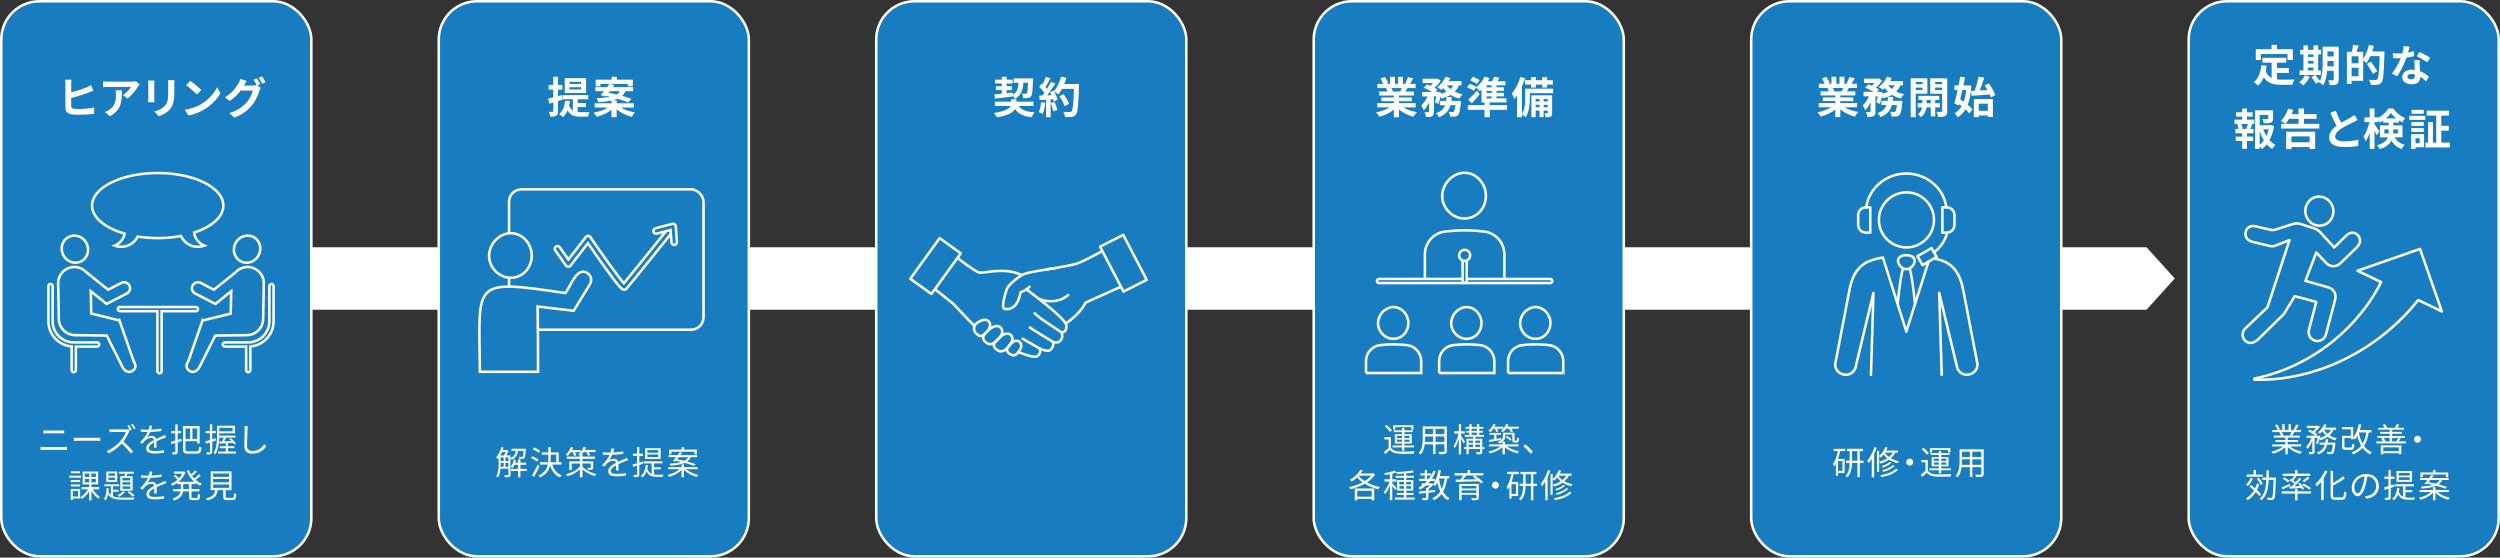 <?xml version="1.0" encoding="UTF-8"?>
<svg id="_レイヤー_1" data-name="レイヤー 1" xmlns="http://www.w3.org/2000/svg" viewBox="0 0 981 218.8">
  <rect x="0" y="0" width="981" height="218.8" fill="#333333" stroke="none"/>
  <g>
    <rect x=".5" y=".5" width="121.67" height="217.8" rx="15" ry="15" fill="#187dc0"/>
    <rect x=".5" y=".5" width="121.67" height="217.8" rx="15" ry="15" fill="none" stroke="#fff" stroke-miterlimit="10"/>
  </g>
  <g id="Arrow">
    <polygon points="121.68 97.02 842.3 97.02 853.38 109.28 842.3 121.54 121.68 121.55 121.68 97.02" fill="#fff"/>
  </g>
  <g>
    <rect x="172.17" y=".5" width="121.67" height="217.8" rx="15" ry="15" fill="#187dc0"/>
    <rect x="172.17" y=".5" width="121.67" height="217.8" rx="15" ry="15" fill="none" stroke="#fff" stroke-miterlimit="10"/>
  </g>
  <g>
    <rect x="343.83" y=".5" width="121.67" height="217.8" rx="15" ry="15" fill="#187dc0"/>
    <rect x="343.83" y=".5" width="121.67" height="217.8" rx="15" ry="15" fill="none" stroke="#fff" stroke-miterlimit="10"/>
  </g>
  <g>
    <rect x="515.5" y=".5" width="121.67" height="217.8" rx="15" ry="15" fill="#187dc0"/>
    <rect x="515.5" y=".5" width="121.67" height="217.8" rx="15" ry="15" fill="none" stroke="#fff" stroke-miterlimit="10"/>
  </g>
  <g>
    <rect x="687.17" y=".5" width="121.67" height="217.8" rx="15" ry="15" fill="#187dc0"/>
    <rect x="687.17" y=".5" width="121.67" height="217.8" rx="15" ry="15" fill="none" stroke="#fff" stroke-miterlimit="10"/>
  </g>
  <g>
    <rect x="858.83" y=".5" width="121.67" height="217.8" rx="15" ry="15" fill="#187dc0"/>
    <rect x="858.83" y=".5" width="121.67" height="217.8" rx="15" ry="15" fill="none" stroke="#fff" stroke-miterlimit="10"/>
  </g>
  <g>
    <path d="M27.94,33.02v3.21c2.02-.51,4.42-1.28,5.93-1.9.61-.25,1.19-.53,1.85-.92l.92,2.14c-.65.27-1.41.59-1.99.82-1.72.66-4.5,1.53-6.71,2.09v3.14c0,.73.34.92,1.1,1.07.49.07,1.19.1,1.96.1,1.78,0,4.52-.22,5.93-.59v2.5c-1.62.22-4.18.34-6.07.34-1.11,0-2.12-.07-2.86-.19-1.48-.27-2.33-1.07-2.33-2.55v-9.26c0-.49-.07-1.34-.14-1.77h2.52c-.08.53-.12,1.29-.12,1.77Z" fill="#fff"/>
    <path d="M54.1,34.02c-.8,1.33-2.41,3.47-4.08,4.66l-1.77-1.41c1.36-.83,2.69-2.33,3.13-3.16h-8.86c-.71,0-1.27.05-2.07.12v-2.36c.65.1,1.36.17,2.07.17h9.16c.48,0,1.41-.05,1.73-.15l1.34,1.26c-.19.22-.51.63-.66.88ZM43.12,45.6l-1.99-1.62c.54-.19,1.16-.48,1.79-.93,2.16-1.5,2.57-3.3,2.57-6.09,0-.53-.03-.99-.12-1.53h2.46c0,4.22-.08,7.68-4.71,10.17Z" fill="#fff"/>
    <path d="M60.53,32.9v5.75c0,.42.02,1.09.05,1.48h-2.46c.02-.32.08-.99.08-1.5v-5.73c0-.32-.02-.92-.07-1.31h2.45c-.03.39-.05.76-.05,1.31ZM68.4,33.16v3.37c0,3.65-.71,5.24-1.97,6.63-1.12,1.22-2.89,2.06-4.13,2.45l-1.77-1.87c1.68-.39,3.06-1.04,4.08-2.14,1.17-1.28,1.39-2.55,1.39-5.2v-3.23c0-.68-.03-1.22-.1-1.7h2.57c-.03.48-.07,1.02-.07,1.7Z" fill="#fff"/>
    <path d="M78.99,40.82c2.91-1.72,5.12-4.32,6.19-6.61l1.33,2.4c-1.29,2.29-3.55,4.64-6.29,6.29-1.72,1.04-3.91,1.99-6.31,2.4l-1.43-2.24c2.65-.37,4.86-1.24,6.51-2.23ZM78.99,35.33l-1.73,1.77c-.88-.95-3.01-2.8-4.25-3.67l1.6-1.7c1.19.8,3.4,2.57,4.39,3.6Z" fill="#fff"/>
    <path d="M102.18,33.05l-1.26.53,1.44.88c-.19.32-.42.8-.56,1.22-.46,1.51-1.43,3.77-2.97,5.66-1.62,1.99-3.66,3.54-6.85,4.81l-2.01-1.8c3.47-1.04,5.35-2.52,6.85-4.22,1.16-1.31,2.14-3.37,2.41-4.62h-4.78c-1.14,1.48-2.62,2.97-4.3,4.11l-1.9-1.43c2.97-1.8,4.47-4.01,5.3-5.47.25-.41.61-1.19.76-1.77l2.5.82c-.41.6-.85,1.36-1.04,1.73-.02.03-.03.05-.05.08h3.4c.53,0,1.1-.08,1.48-.2l.12.07c-.34-.68-.82-1.58-1.24-2.19l1.34-.54c.43.61,1.04,1.7,1.34,2.33ZM104.22,32.27l-1.34.58c-.36-.71-.9-1.7-1.38-2.35l1.34-.54c.44.63,1.07,1.72,1.38,2.31Z" fill="#fff"/>
  </g>
  <g>
    <path d="M87.63,80.66c0-7.05-11.53-12.77-25.76-12.77s-25.76,5.72-25.76,12.77c0,4.72,5.16,8.83,12.83,11.04-.43,2.07-1.95,3.9-3.92,4.69,1.85.69,3.98.58,5.75-.29,1.41-.69,2.57-1.87,3.28-3.27,2.47.39,5.09.6,7.82.6,3.22,0,6.29-.29,9.13-.83.7,1.5,1.91,2.77,3.4,3.5,1.77.87,3.9.98,5.75.29-2.1-.83-3.69-2.86-3.99-5.1,6.92-2.29,11.48-6.19,11.48-10.63Z" fill="#187dc0" stroke="#fff" stroke-miterlimit="10"/>
    <path d="M52.39,141.57l-5.53-15.89-.06.07-11-2.71-.17-8.78,6.19,5,7.95-4.09c1.15-.59,1.6-2,1.01-3.15h0c-.59-1.15-2-1.61-3.16-1.01l-5.2,2.67-8.59-6.89c-1.19-1.27-2.89-2.05-4.76-2.02h0c-3.52.07-6.32,2.97-6.25,6.49l.27,13.99c.07,3.51,2.96,6.3,6.47,6.25v.02s12.31.16,12.31.16l6.3,12.53c.97,1.58,2.41,2.27,3.94,1.23,1.45-.99,1.21-2.38.27-3.86Z" fill="#187dc0" stroke="#fff" stroke-miterlimit="10"/>
    <path d="M33.87,95.28c1.44,2.6.6,5.82-1.87,7.19-2.48,1.38-5.65.38-7.1-2.21-1.44-2.6-.6-5.82,1.87-7.19,2.48-1.38,5.65-.38,7.1,2.21Z" fill="#187dc0" stroke="#fff" stroke-miterlimit="10"/>
    <path d="M38.09,134.35h-9.15c-4.57,0-8.29-3.72-8.29-8.29v-13.81c0-.46-.37-.83-.83-.83s-.83.37-.83.83v13.81c0,5.2,4.02,9.48,9.12,9.9v9.26c0,.46.37.83.83.83s.83-.37.83-.83v-9.22h8.32c.46,0,.83-.37.83-.83s-.37-.83-.83-.83Z" fill="#187dc0" stroke="#fff" stroke-miterlimit="10"/>
    <path d="M97.28,104.78c-1.88-.04-3.57.75-4.76,2.02l-8.59,6.89-5.2-2.67c-1.15-.59-2.56-.14-3.16,1.01-.59,1.15-.14,2.56,1.01,3.15l7.95,4.09,6.19-5-.17,8.78-11,2.71-.06-.07-5.53,15.89c-.94,1.48-1.18,2.88.27,3.86h0c1.53,1.04,2.96.35,3.94-1.23l6.3-12.53,12.31-.16v-.02c3.5.06,6.4-2.74,6.47-6.25l.27-13.99c.07-3.52-2.73-6.42-6.25-6.49Z" fill="#187dc0" stroke="#fff" stroke-miterlimit="10"/>
    <ellipse cx="96.97" cy="97.77" rx="5.38" ry="5.13" transform="translate(-35.59 135.09) rotate(-60.96)" fill="#187dc0" stroke="#fff" stroke-miterlimit="10"/>
    <path d="M106.53,111.42c-.46,0-.83.37-.83.83v13.81c0,4.57-3.72,8.29-8.29,8.29h-9.15c-.46,0-.83.37-.83.83s.37.83.83.83h8.32v9.22c0,.46.37.83.83.83s.83-.37.83-.83v-9.26c5.1-.42,9.12-4.7,9.12-9.9v-13.81c0-.46-.37-.83-.83-.83Z" fill="#187dc0" stroke="#fff" stroke-miterlimit="10"/>
    <path d="M76.86,120.46h-29.79c-.46,0-.83.37-.83.83s.37.83.83.83h14.7v23.55c0,.46.37.83.83.83s.83-.37.83-.83v-23.55h13.43c.46,0,.83-.37.83-.83s-.37-.83-.83-.83Z" fill="#187dc0" stroke="#fff" stroke-miterlimit="10"/>
  </g>
  <g>
    <path d="M218.95,39.68v3.96c0,.93-.15,1.43-.66,1.73-.51.34-1.26.41-2.35.39-.05-.49-.27-1.33-.53-1.85.63.02,1.21.02,1.41,0,.2,0,.29-.07.29-.29v-3.4c-.56.15-1.07.31-1.56.44l-.46-1.96c.58-.12,1.26-.31,2.02-.49v-3.01h-1.83v-1.87h1.83v-3.21h1.84v3.21h1.7v1.87h-1.7v2.52l1.53-.41.27,1.82-1.8.54ZM226.68,43.97c.39.03.77.05,1.19.05.58,0,2.69,0,3.42-.02-.24.41-.48,1.26-.54,1.77h-2.96c-2.23,0-3.94-.41-5.1-2.46-.42,1.07-1.04,1.97-1.77,2.67-.32-.32-1.09-.95-1.5-1.21,1.41-1.12,2.11-3.01,2.36-5.32l1.84.22c-.08.61-.19,1.19-.32,1.72.37.99.87,1.6,1.48,1.99v-4.44h-4v-1.63h10.05v1.63h-4.15v1.5h3.25v1.58h-3.25v1.96ZM229.98,36.52h-8.38v-5.87h8.38v5.87ZM228.04,32.09h-4.59v.85h4.59v-.85ZM228.04,34.23h-4.59v.87h4.59v-.87Z" fill="#fff"/>
    <path d="M243.51,42.18c1.5.88,3.62,1.6,5.68,1.92-.44.42-1,1.21-1.29,1.72-2.12-.51-4.32-1.55-5.93-2.86v3.03h-2.01v-2.92c-1.56,1.28-3.69,2.26-5.8,2.77-.27-.49-.82-1.24-1.24-1.63,2.04-.36,4.16-1.1,5.61-2.02h-5.18v-1.67h6.61v-1.05c-1.38.31-3.09.51-5.22.66-.08-.48-.41-1.17-.66-1.56,2.29-.12,4.01-.31,5.32-.59-.54-.12-1.09-.25-1.6-.36l-.22.25-1.92-.53c.41-.44.85-.99,1.33-1.56h-3.35v-1.58h4.56c.32-.44.65-.87.92-1.26h-3.49v.93h-1.87v-2.6h6.24v-1.12h2.02v1.12h6.29v2.6h-1.95v-.93h-6.83l1.55.46c-.19.25-.37.53-.58.8h7.94v1.58h-2.99c-.31.71-.73,1.33-1.31,1.84,1.38.39,2.63.78,3.59,1.14l-1.21,1.43c-1.02-.44-2.55-.95-4.21-1.43-.54.24-1.17.44-1.9.61h1.58v1.16h6.77v1.67h-5.22ZM238.82,36.37c.99.19,2.07.42,3.16.7.59-.36.99-.8,1.28-1.29h-3.98l-.46.59Z" fill="#fff"/>
  </g>
  <g>
    <path d="M399.72,41.6c1.11,1.56,3.08,2.28,6.26,2.46-.44.48-.95,1.34-1.22,1.94-3.25-.39-5.18-1.34-6.48-3.23-.83,1.38-2.79,2.63-7.12,3.25-.25-.49-.77-1.24-1.16-1.7,4.35-.6,5.98-1.65,6.54-2.72h-6.12v-1.7h6.38v-1h2.04v1h6.68v1.7h-5.8ZM390.22,37.02c.82-.07,1.8-.17,2.89-.27v-1.41h-2.33v-1.51h2.33v-1.05h-2.62v-1.51h2.62v-1.16h1.87v1.16h2.38v1.51h-2.38v1.05h2.16v1.51h-2.16v1.21c.8-.08,1.62-.17,2.41-.25l.02.9c1.73-1.02,2.14-2.58,2.28-4.73h-1.94v-1.7h7.63s0,.54-.02.76c-.15,4.08-.32,5.71-.76,6.27-.34.44-.7.59-1.19.66-.43.07-1.14.07-1.89.07-.02-.56-.24-1.34-.53-1.8.61.05,1.16.05,1.41.05.24,0,.37-.03.53-.2.24-.29.37-1.38.49-4.11h-1.85c-.2,2.87-.83,4.98-3.3,6.31-.17-.34-.51-.82-.85-1.17v.24c-2.5.32-5.13.63-7.05.85l-.15-1.67Z" fill="#fff"/>
    <path d="M410.18,40.34c-.17,1.6-.53,3.3-1.02,4.39-.36-.22-1.1-.58-1.55-.73.49-1,.77-2.52.9-3.94l1.67.29ZM423.4,32.98s0,.68-.02.93c-.22,7.45-.46,10.13-1.17,11.03-.48.65-.92.83-1.63.93-.61.1-1.67.08-2.65.05-.03-.58-.31-1.46-.68-2.04,1.07.1,2.04.1,2.5.1.32,0,.51-.07.71-.29.51-.53.77-3.01.95-8.81h-4.69c-.46.83-.93,1.58-1.44,2.19-.34-.31-1.09-.82-1.6-1.12.6,1.07,1.14,2.33,1.33,3.18l-1.53.71c-.05-.27-.14-.58-.24-.92l-.97.07v6.99h-1.79v-6.85l-2.52.17-.17-1.77,1.26-.05c.25-.32.53-.68.78-1.05-.49-.73-1.33-1.65-2.04-2.33l.95-1.39.41.36c.48-.93.95-2.07,1.24-2.96l1.79.63c-.61,1.17-1.31,2.48-1.92,3.43.22.24.42.49.59.71.61-.95,1.16-1.94,1.56-2.79l1.72.71c-.95,1.5-2.14,3.23-3.25,4.61l1.72-.07c-.19-.41-.39-.82-.59-1.17l1.43-.63.12.2c1.26-1.34,2.26-3.52,2.8-5.66l2.07.44c-.22.83-.51,1.65-.83,2.43h5.8ZM413.8,39.95c.46,1,.9,2.33,1.11,3.2l-1.6.56c-.14-.87-.58-2.24-1-3.28l1.5-.48ZM417.77,41.68c-.32-1.07-1.21-2.7-2.07-3.93l1.61-.82c.88,1.17,1.85,2.74,2.21,3.81l-1.75.94Z" fill="#fff"/>
  </g>
  <g>
    <path d="M550.61,42.13c1.44.88,3.42,1.55,5.39,1.85-.46.44-1.05,1.29-1.36,1.84-2.09-.53-4.15-1.55-5.71-2.87v3.06h-1.99v-2.96c-1.58,1.24-3.67,2.23-5.69,2.75-.29-.49-.87-1.27-1.29-1.68,1.9-.39,3.91-1.1,5.37-1.99h-4.88v-1.67h6.49v-.75h-4.9v-1.46h4.9v-.76h-5.75v-1.58h3.23c-.14-.42-.36-.93-.58-1.33l.2-.03h-3.55v-1.65h2.28c-.24-.65-.68-1.46-1.05-2.11l1.73-.59c.49.73,1.05,1.73,1.29,2.4l-.83.31h1.55v-2.77h1.89v2.77h1.26v-2.77h1.9v2.77h1.51l-.61-.19c.41-.7.83-1.72,1.07-2.46l2.12.51c-.48.78-.93,1.55-1.33,2.14h2.21v1.65h-3.2c-.27.49-.54.95-.8,1.36h3.33v1.58h-5.9v.76h5.1v1.46h-5.1v.75h6.61v1.67h-4.93ZM545.99,34.55c.24.44.46.95.58,1.31l-.29.05h3.18c.2-.41.41-.9.59-1.36h-4.06Z" fill="#fff"/>
    <path d="M572.5,33.51c-.44.97-1,1.78-1.7,2.48.93.44,1.99.78,3.13,1-.44.41-1,1.21-1.27,1.72-1.29-.32-2.45-.83-3.47-1.46-1,.61-2.18,1.07-3.47,1.43-.1-.19-.27-.44-.48-.71-.24,1.05-.53,2.07-.83,2.84l-1.36-.63c.19-.63.39-1.48.54-2.35h-.9v5.98c0,.92-.14,1.46-.73,1.77-.58.32-1.34.36-2.4.36-.05-.56-.32-1.38-.58-1.92.63.02,1.31.02,1.53.02.2-.02.27-.05.27-.25v-3.64c-.59,1.26-1.31,2.4-2.12,3.14-.17-.58-.61-1.41-.92-1.95.93-.83,1.82-2.16,2.41-3.5h-2.12v-1.77h3.89c-.95-.58-2.23-1.22-3.28-1.65l1.28-1.29c.41.15.88.34,1.34.54.37-.32.75-.7,1.07-1.07h-4.08v-1.7h5.49l.31-.07,1.29.82c-.58.95-1.53,1.99-2.48,2.8.49.25.92.51,1.24.75l-.83.87h.82l.27-.08,1.22.41-.07.39c.75-.2,1.46-.46,2.07-.78-.44-.42-.85-.9-1.21-1.41-.25.27-.51.51-.76.73-.39-.32-1.17-.87-1.65-1.14,1.33-.95,2.58-2.48,3.25-4.05l1.89.51c-.19.41-.39.8-.63,1.19h5.01v1.68h-.99ZM573.3,39.6s-.03.53-.07.76c-.27,2.94-.58,4.25-1.07,4.79-.37.39-.73.53-1.24.59-.42.05-1.12.07-1.9.03-.02-.56-.24-1.34-.54-1.87.61.07,1.19.08,1.46.08.24,0,.37-.03.54-.19.24-.22.46-.95.65-2.53h-1.97c-.58,2.02-1.78,3.67-4.47,4.73-.22-.48-.75-1.19-1.17-1.56,2.04-.75,3.03-1.84,3.55-3.16h-2.06v-1.68h2.48c.08-.49.14-.99.17-1.51h2.02c-.05.51-.1,1.02-.17,1.51h3.79ZM567.73,33.51c.37.53.85,1.02,1.41,1.44.46-.41.83-.9,1.12-1.44h-2.53Z" fill="#fff"/>
    <path d="M591.41,43.08h-6.8v2.92h-2.06v-2.92h-6.58v-1.82h6.58v-1.05h-1.19v-5.07c-.22.22-.46.44-.68.63-.34-.36-1.05-1-1.5-1.36l-.88,1.22c-.56-.43-1.73-1.02-2.62-1.38l1.04-1.36c.85.31,2.04.82,2.65,1.24l-.05.07c1.33-1.04,2.55-2.58,3.26-4.15l1.95.58c-.2.42-.42.85-.68,1.26h1.65c.29-.59.56-1.22.73-1.75l2.21.36c-.29.49-.58.97-.87,1.39h3.14v1.58h-3.48v.78h2.89v1.39h-2.89v.78h2.91v1.39h-2.91v.78h3.89v1.6h-6.53v1.05h6.8v1.82ZM580.65,36.96c-.97,1.21-2.04,2.46-3.11,3.62l-1.41-1.51c.94-.78,2.28-2.14,3.43-3.45l1.09,1.34ZM579.51,32.97c-.54-.48-1.72-1.11-2.58-1.46l1.04-1.38c.88.31,2.04.87,2.65,1.31l-1.1,1.53ZM585.32,33.48h-1.99v.78h1.99v-.78ZM585.32,35.65h-1.99v.78h1.99v-.78ZM583.33,38.61h1.99v-.78h-1.99v.78Z" fill="#fff"/>
    <path d="M609.45,36.54h-9.13v2.01c0,2.21-.25,5.46-1.7,7.51-.29-.34-1.04-.99-1.43-1.22v1.16h-1.92v-8.5c-.34.51-.7.99-1.05,1.39-.15-.48-.65-1.65-.97-2.18,1.36-1.58,2.62-4.06,3.37-6.56l1.87.56c-.36,1.09-.8,2.21-1.29,3.3v10.76c1.19-1.82,1.29-4.39,1.29-6.26v-3.71h10.96v1.73ZM600.79,31.47v-1.24h1.87v1.24h2.52v-1.24h1.9v1.24h2.28v1.73h-2.28v1.14h-1.9v-1.14h-2.52v1.14h-1.87v-1.14h-2.4v-1.73h2.4ZM609.05,44.29c0,.77-.1,1.17-.58,1.45-.46.25-1.07.29-1.96.27-.03-.46-.24-1.09-.44-1.53.48.02.9.02,1.07,0,.15,0,.19-.03.19-.2v-.88h-1.61v2.55h-1.6v-2.55h-1.53v2.58h-1.68v-8.58h8.14v6.9ZM602.59,38.85v.97h1.53v-.97h-1.53ZM604.13,42.06v-.93h-1.53v.93h1.53ZM605.72,38.85v.97h1.61v-.97h-1.61ZM607.34,42.06v-.93h-1.61v.93h1.61Z" fill="#fff"/>
  </g>
  <g>
    <path d="M723.83,42.09c1.44.88,3.42,1.55,5.39,1.85-.46.44-1.05,1.29-1.36,1.84-2.09-.53-4.15-1.55-5.71-2.87v3.06h-1.99v-2.96c-1.58,1.24-3.67,2.23-5.69,2.75-.29-.49-.87-1.27-1.29-1.68,1.9-.39,3.91-1.1,5.37-1.99h-4.88v-1.67h6.49v-.75h-4.9v-1.46h4.9v-.76h-5.75v-1.58h3.23c-.14-.42-.36-.93-.58-1.33l.2-.03h-3.55v-1.65h2.28c-.24-.65-.68-1.46-1.05-2.11l1.73-.59c.49.73,1.05,1.73,1.29,2.4l-.83.31h1.55v-2.77h1.89v2.77h1.26v-2.77h1.9v2.77h1.51l-.61-.19c.41-.7.83-1.72,1.07-2.46l2.12.51c-.48.78-.93,1.55-1.33,2.14h2.21v1.65h-3.2c-.27.49-.54.95-.8,1.36h3.33v1.58h-5.9v.76h5.1v1.46h-5.1v.75h6.61v1.67h-4.93ZM719.21,34.51c.24.44.46.95.58,1.31l-.29.05h3.18c.2-.41.41-.9.59-1.36h-4.06Z" fill="#fff"/>
    <path d="M745.73,33.47c-.44.97-1,1.78-1.7,2.48.93.44,1.99.78,3.13,1-.44.41-1,1.21-1.27,1.72-1.29-.32-2.45-.83-3.47-1.46-1,.61-2.18,1.07-3.47,1.43-.1-.19-.27-.44-.48-.71-.24,1.05-.53,2.07-.83,2.84l-1.36-.63c.19-.63.39-1.48.54-2.35h-.9v5.98c0,.92-.14,1.46-.73,1.77-.58.32-1.34.36-2.4.36-.05-.56-.32-1.38-.58-1.92.63.02,1.31.02,1.53.02.2-.02.27-.05.27-.25v-3.64c-.59,1.26-1.31,2.4-2.12,3.14-.17-.58-.61-1.41-.92-1.95.93-.83,1.82-2.16,2.41-3.5h-2.12v-1.77h3.89c-.95-.58-2.23-1.22-3.28-1.65l1.28-1.29c.41.15.88.34,1.34.54.37-.32.75-.7,1.07-1.07h-4.08v-1.7h5.49l.31-.07,1.29.82c-.58.95-1.53,1.99-2.48,2.8.49.25.92.51,1.24.75l-.83.87h.82l.27-.08,1.22.41-.07.39c.75-.2,1.46-.46,2.07-.78-.44-.42-.85-.9-1.21-1.41-.25.27-.51.51-.76.73-.39-.32-1.17-.87-1.65-1.14,1.33-.95,2.58-2.48,3.25-4.05l1.89.51c-.19.41-.39.8-.63,1.19h5.01v1.68h-.99ZM746.53,39.56s-.03.53-.07.76c-.27,2.94-.58,4.25-1.07,4.79-.37.39-.73.53-1.24.59-.42.05-1.12.07-1.9.03-.02-.56-.24-1.34-.54-1.87.61.07,1.19.08,1.46.08.24,0,.37-.03.54-.19.24-.22.46-.95.65-2.53h-1.97c-.58,2.02-1.78,3.67-4.47,4.73-.22-.48-.75-1.19-1.17-1.56,2.04-.75,3.03-1.84,3.55-3.16h-2.06v-1.68h2.48c.08-.49.14-.99.17-1.51h2.02c-.05.51-.1,1.02-.17,1.51h3.79ZM740.95,33.47c.37.53.85,1.02,1.41,1.44.46-.41.83-.9,1.12-1.44h-2.53Z" fill="#fff"/>
    <path d="M751.73,36.75v9.21h-1.97v-15.23h6.54v6.02h-4.57ZM751.73,32.18v.87h2.67v-.87h-2.67ZM754.4,35.29v-.92h-2.67v.92h2.67ZM759.38,42.14v3.5h-1.77v-3.5h-1.63c-.17,1.17-.73,2.82-2.18,3.81-.29-.36-.9-.88-1.29-1.16,1.09-.68,1.56-1.78,1.73-2.65h-1.72v-1.65h1.79v-1.28h-1.55v-1.6h8.21v1.6h-1.6v1.28h1.87v1.65h-1.87ZM757.61,40.49v-1.28h-1.58v1.28h1.58ZM764.09,43.6c0,1.04-.19,1.6-.8,1.92-.61.34-1.5.39-2.79.39-.07-.56-.34-1.48-.61-2.01.76.03,1.6.03,1.85.02.27,0,.36-.1.36-.34v-6.8h-4.67v-6.05h6.66v12.87ZM759.35,32.18v.87h2.75v-.87h-2.75ZM762.1,35.32v-.95h-2.75v.95h2.75Z" fill="#fff"/>
    <path d="M773.56,33.61c-.19,3.09-.65,5.56-1.41,7.53.75.61,1.39,1.22,1.82,1.77l-1.21,1.62c-.36-.48-.88-1.04-1.5-1.6-.8,1.31-1.82,2.33-3.08,3.11-.29-.51-.83-1.24-1.22-1.62,1.12-.59,2.06-1.53,2.77-2.77-.34-.27-.7-.54-1.04-.78l-.17.6-1.63-.88c.41-1.39.87-3.28,1.29-5.25h-1.24v-1.85h1.63c.24-1.17.46-2.33.63-3.38l1.9.19c-.19,1-.41,2.09-.65,3.2h1.55l.34-.05,1.21.19ZM770.06,35.32c-.29,1.28-.59,2.53-.88,3.69.44.27.9.58,1.36.9.49-1.31.82-2.86,1.02-4.59h-1.5ZM774.85,35.61c.61-1.67,1.22-3.86,1.55-5.52l2.24.39c-.54,1.68-1.19,3.54-1.82,5.01.99-.05,2.02-.12,3.08-.17-.36-.63-.73-1.24-1.11-1.79l1.6-.82c1.05,1.43,2.18,3.31,2.58,4.61l-1.75.93c-.1-.36-.24-.75-.42-1.17-2.53.2-5.2.39-7.14.53l-.2-1.94,1.39-.07ZM774.54,38.88h7.48v7.02h-2.01v-.59h-3.57v.66h-1.9v-7.09ZM776.45,40.69v2.79h3.57v-2.79h-3.57Z" fill="#fff"/>
  </g>
  <g>
    <circle cx="748.04" cy="86.28" r="10.8" transform="translate(521.29 804.32) rotate(-79.05)" fill="none" stroke="#fff" stroke-linecap="round" stroke-linejoin="round"/>
    <path d="M772.22,147.04c-2.18.24-4.15-1.34-4.4-3.54l-6.87-28.56.98,32.11" fill="none" stroke="#fff" stroke-linecap="round" stroke-linejoin="round"/>
    <path d="M758.95,101.39c2.3.54,4.17,1.16,5.38,1.95,3.5,2.27,5.1,5.62,6.05,10.53l5.59,29.07c0,2.7-2.15,3.91-3.76,4.1" fill="none" stroke="#fff" stroke-linecap="round" stroke-linejoin="round"/>
    <line x1="756.73" y1="102.68" x2="748.04" y2="130.07" fill="none" stroke="#fff" stroke-linecap="round" stroke-linejoin="round"/>
    <path d="M723.86,147.04c2.18.25,4.15-1.34,4.41-3.53l6.87-28.56-.98,32.11" fill="none" stroke="#fff" stroke-linecap="round" stroke-linejoin="round"/>
    <path d="M748.04,130.07l-9.21-29.05c-3.09.63-5.57,1.35-7.07,2.32-3.5,2.27-5.1,5.62-6.05,10.53l-5.59,29.07c0,2.7,2.15,3.92,3.75,4.1" fill="none" stroke="#fff" stroke-linecap="round" stroke-linejoin="round"/>
    <g>
      <path d="M746.74,105.28c-.8,2.7-1.62,8.78-2.07,13.71" fill="none" stroke="#fff" stroke-linecap="round" stroke-linejoin="round"/>
      <path d="M751.45,119.31c-.45-4.99-1.29-11.28-2.1-14.03" fill="none" stroke="#fff" stroke-linecap="round" stroke-linejoin="round"/>
      <path d="M748.04,100.14c-1.81,0-3.27.78-3.27,2.11,0,1.53,1.46,3.36,3.27,3.36s3.27-1.83,3.27-3.36c0-1.33-1.46-2.11-3.27-2.11Z" fill="none" stroke="#fff" stroke-linecap="round" stroke-linejoin="round"/>
    </g>
    <g>
      <path d="M758.93,99.07c2.33-1.85,4.16-4.36,4.96-7.1" fill="none" stroke="#fff" stroke-linecap="round" stroke-linejoin="round"/>
      <path d="M732.19,81.35h1.7v9.93h-1.7c-1.68,0-3.04-1.36-3.04-3.04v-3.86c0-1.68,1.36-3.04,3.04-3.04Z" fill="none" stroke="#fff" stroke-linecap="round" stroke-linejoin="round"/>
      <path d="M732.35,81.35c.95-7.74,8.04-13.26,15.69-13.26s14.73,5.52,15.69,13.26" fill="none" stroke="#fff" stroke-linecap="round" stroke-linejoin="round"/>
      <path d="M765.22,81.35h1.7v9.93h-1.7c-1.68,0-3.04-1.36-3.04-3.04v-3.86c0-1.68,1.36-3.04,3.04-3.04Z" transform="translate(1529.11 172.63) rotate(180)" fill="none" stroke="#fff" stroke-linecap="round" stroke-linejoin="round"/>
      <rect x="752.97" y="98.67" width="6.4" height="4.01" transform="translate(50.97 391.58) rotate(-30)" fill="none" stroke="#fff" stroke-linecap="round" stroke-linejoin="round"/>
    </g>
  </g>
  <g>
    <path d="M893.48,31.16c.61.07,1.26.1,1.94.1.92,0,3.72,0,4.86-.05-.29.49-.61,1.46-.71,2.06h-4.25c-3.13,0-5.46-.51-7.02-2.92-.54,1.29-1.29,2.38-2.26,3.21-.34-.36-1.19-1.07-1.67-1.38,1.84-1.36,2.67-3.71,2.97-6.61l2.11.2c-.1.76-.22,1.48-.37,2.16.51,1.36,1.31,2.18,2.31,2.67v-6h-3.62v-1.92h9.35v1.92h-3.64v2.12h4.67v1.9h-4.67v2.53ZM887.17,23.55h-1.99v-4.25h6.17v-1.7h2.14v1.7h6.22v4.25h-2.09v-2.33h-10.45v2.33Z" fill="#fff"/>
    <path d="M906.35,30.11c-.59,1.24-1.6,2.57-2.52,3.4-.37-.36-1.16-.94-1.62-1.21.88-.66,1.77-1.73,2.24-2.75l1.89.56ZM910.7,29.43h-8.35v-1.77h1.53v-6.31h-1.33v-1.77h1.33v-1.8h1.82v1.8h2.11v-1.8h1.85v1.8h1.16v1.77h-1.16v6.31h1.04v1.77ZM905.7,21.35v.99h2.11v-.99h-2.11ZM905.7,24.96h2.11v-1.07h-2.11v1.07ZM905.7,27.66h2.11v-1.16h-2.11v1.16ZM917.69,31.21c0,1-.19,1.53-.78,1.85s-1.46.37-2.72.36c-.07-.53-.32-1.41-.58-1.92.73.05,1.55.03,1.79.03.25,0,.34-.08.34-.36v-3.35h-2.58c-.19,2.01-.61,4.13-1.53,5.66-.32-.36-1.16-.97-1.6-1.14.05-.1.12-.19.17-.29l-1.41.8c-.34-.66-1.16-1.79-1.82-2.57l1.53-.83c.61.68,1.41,1.61,1.84,2.31.99-2.12,1.07-5,1.07-7.21v-6.24h6.29v12.88ZM915.73,26.03v-2.09h-2.45v.63c0,.44,0,.93-.02,1.46h2.46ZM913.28,20.16v1.99h2.45v-1.99h-2.45Z" fill="#fff"/>
    <path d="M935.66,20.2s0,.68-.02.92c-.22,7.6-.41,10.3-1.1,11.2-.48.63-.95.82-1.63.93-.65.08-1.67.07-2.67.03-.03-.56-.31-1.41-.66-1.97,1.09.1,2.09.1,2.53.1.34,0,.53-.07.75-.29.49-.54.71-3.09.9-9.09h-3.64c-.44,1.02-.97,1.96-1.5,2.69-.27-.26-.85-.65-1.31-.95v7.94h-4.54v1.24h-1.84v-12.63h1.92c.22-.85.42-1.94.49-2.74l2.21.31c-.29.85-.59,1.7-.88,2.43h2.63v2.75c.99-1.43,1.8-3.48,2.29-5.47l1.94.44c-.19.73-.41,1.44-.66,2.16h4.78ZM925.47,22.08h-2.7v2.75h2.7v-2.75ZM925.47,29.92v-3.33h-2.7v3.33h2.7ZM931.12,29c-.48-1.02-1.53-2.69-2.36-3.93l1.58-.9c.85,1.17,1.97,2.79,2.5,3.77l-1.72,1.05Z" fill="#fff"/>
    <path d="M944.9,20.62c.83-.15,1.63-.34,2.29-.54l.07,1.97c-.78.2-1.84.42-2.97.59-.82,2.38-2.26,5.35-3.64,7.28l-2.06-1.05c1.34-1.67,2.72-4.17,3.47-6-.31.02-.59.02-.88.02-.7,0-1.39-.02-2.12-.07l-.15-1.97c.73.08,1.63.12,2.26.12.51,0,1.02-.02,1.55-.07.24-.93.42-1.96.46-2.84l2.35.24c-.14.54-.36,1.41-.61,2.33ZM949.49,25.76c.02.49.07,1.31.1,2.16,1.46.54,2.65,1.39,3.52,2.18l-1.14,1.82c-.59-.54-1.36-1.26-2.29-1.82v.17c0,1.58-.87,2.8-3.28,2.8-2.11,0-3.77-.93-3.77-2.8,0-1.67,1.39-2.94,3.76-2.94.41,0,.78.03,1.17.07-.07-1.26-.15-2.77-.19-3.81h2.12c-.05.71-.02,1.43,0,2.18ZM946.09,31.11c1.17,0,1.53-.65,1.53-1.58v-.34c-.44-.1-.9-.17-1.38-.17-.99,0-1.61.44-1.61,1.04,0,.63.53,1.05,1.46,1.05ZM948.34,22.07l1.09-1.68c1.22.53,3.33,1.68,4.2,2.31l-1.21,1.79c-.99-.78-2.92-1.89-4.08-2.41Z" fill="#fff"/>
    <path d="M881.71,46.93h2.84v1.7h-1.41l.66.17c-.29.63-.54,1.29-.78,1.8h1.27v1.7h-2.58v1.31h2.4v1.7h-2.4v3.09h-1.87v-3.09h-2.53v-1.7h2.53v-1.31h-2.67v-1.7h1.27c-.1-.54-.32-1.26-.56-1.82l.61-.15h-1.68v-1.7h3.03v-1.17h-2.43v-1.67h2.43v-1.48h1.87v1.48h2.21v1.67h-2.21v1.17ZM881.45,50.45c.2-.51.46-1.24.61-1.82h-2.58c.29.61.53,1.34.59,1.82l-.54.15h2.46l-.54-.15ZM892.33,49.46c-.32,2.06-.92,3.96-1.78,5.56.7.77,1.48,1.41,2.36,1.85-.44.37-1.02,1.09-1.31,1.6-.8-.48-1.5-1.09-2.12-1.8-.54.7-1.16,1.31-1.85,1.82-.22-.34-.58-.73-.94-1.05v1h-1.83v-15.15h7.09v3.2c0,.87-.19,1.36-.85,1.63-.65.27-1.56.29-2.8.29-.08-.54-.34-1.24-.58-1.73.83.03,1.77.03,2.02.03.25-.02.34-.07.34-.25v-1.39h-3.38v4.06h4.1l.34-.08,1.21.42ZM886.69,56.82c.61-.49,1.16-1.07,1.63-1.73-.66-1.09-1.21-2.33-1.63-3.67v5.41ZM888.12,50.72c.31.94.71,1.82,1.21,2.63.39-.82.7-1.72.9-2.63h-2.11Z" fill="#fff"/>
    <path d="M910.1,48.58v1.87h-14.98v-1.87h6.83v-1.95h-3.71c-.44.75-.92,1.39-1.39,1.92-.42-.32-1.34-.85-1.85-1.07,1.22-1.16,2.29-3.03,2.89-4.86l2.02.51c-.19.56-.41,1.1-.66,1.65h2.7v-2.21h2.14v2.21h4.96v1.85h-4.96v1.95h6ZM897.08,51.66h11.39v6.82h-2.18v-.78h-7.14v.83h-2.07v-6.87ZM899.15,53.53v2.29h7.14v-2.29h-7.14Z" fill="#fff"/>
    <path d="M918.68,48.14c1.39-.82,2.87-1.55,3.67-2.01.65-.37,1.14-.66,1.58-1.04l1.17,1.97c-.51.31-1.05.59-1.68.92-1.05.53-3.2,1.51-4.74,2.52-1.41.94-2.36,1.9-2.36,3.09s1.17,1.87,3.54,1.87c1.75,0,4.05-.25,5.56-.63l-.03,2.45c-1.45.25-3.25.42-5.46.42-3.38,0-5.95-.93-5.95-3.86,0-1.87,1.19-3.28,2.82-4.49-.78-1.45-1.6-3.26-2.36-5.07l2.12-.87c.65,1.77,1.45,3.4,2.12,4.71Z" fill="#fff"/>
    <path d="M939.73,53.92c.99,1.77,2.26,2.41,3.89,2.92-.46.42-.94,1.09-1.16,1.68-1.68-.65-3.03-1.51-4.06-3.35-.71,1.36-2.07,2.57-4.57,3.37-.19-.41-.77-1.17-1.07-1.5,2.6-.82,3.74-1.92,4.22-3.13h-3.11v-4.69h3.43v-1.09h-2.12v-.87c-.46.32-.92.59-1.39.83-.12-.29-.29-.65-.49-.99v.82h-1.55v.82c.46.6,1.65,2.41,1.9,2.84l-1.02,1.56c-.19-.49-.53-1.22-.88-1.94v7.22h-1.87v-6.26c-.44,1.28-.97,2.45-1.55,3.26-.19-.54-.61-1.33-.92-1.8.99-1.34,1.9-3.69,2.35-5.71h-1.96v-1.87h2.07v-3.48h1.87v3.48h1.55v.12c1.65-.83,3.13-2.28,3.94-3.59h1.84c1.17,1.63,2.91,3.06,4.67,3.72-.37.48-.77,1.22-1.04,1.77-.44-.22-.9-.49-1.34-.78v.83h-2.24v1.09h3.62v4.69h-3.01ZM937.28,52.37c.02-.19.02-.39.02-.58v-1.02h-1.68v1.6h1.67ZM940.26,46.47c-.82-.66-1.55-1.43-2.06-2.14-.48.71-1.17,1.46-1.97,2.14h4.03ZM939.12,50.77v1.07c0,.17,0,.36-.02.53h1.82v-1.6h-1.8Z" fill="#fff"/>
    <path d="M945.39,45.45h6.31v1.6h-6.31v-1.6ZM951.2,57.78h-3.37v.66h-1.7v-5.8h5.07v5.13ZM951.08,49.4h-4.89v-1.51h4.89v1.51ZM946.19,50.25h4.89v1.53h-4.89v-1.53ZM951.08,44.64h-4.79v-1.53h4.79v1.53ZM947.84,54.24v1.94h1.63v-1.94h-1.63ZM961.3,55.97v1.89h-9.55v-1.89h1.04v-8.06h1.89v8.06h1.29v-10.61h-3.74v-1.92h8.75v1.92h-3.03v4.01h2.94v1.9h-2.94v4.69h3.35Z" fill="#fff"/>
  </g>
  <g>
    <g>
      <g>
        <path d="M542.56,122.43c1.17-1.23,2.73-1.94,4.26-1.94h.04c3.13.03,5.78,2.9,5.78,6.26,0,1.7-.61,3.27-1.71,4.43-1.1,1.15-2.59,1.78-4.21,1.78h-.02c-1.54,0-3.03-.66-4.18-1.85-1.14-1.17-1.78-2.68-1.79-4.25,0-1.59.65-3.21,1.82-4.43Z" fill="#187dc0" stroke="#fff" stroke-miterlimit="10"/>
        <path d="M536.02,146.38v-4.69c0-3.17,2.35-5.87,5.5-6.25,1.66-.2,3.48-.33,5.43-.32,1.88,0,3.63.13,5.23.32,3.14.38,5.49,3.08,5.49,6.25v4.69h-21.66Z" fill="#187dc0" stroke="#fff" stroke-miterlimit="10"/>
      </g>
      <g>
        <path d="M571.27,122.43c1.17-1.23,2.73-1.94,4.26-1.94h.04c3.14.03,5.78,2.9,5.78,6.26,0,1.7-.61,3.27-1.71,4.43-1.1,1.15-2.59,1.78-4.21,1.78h-.02c-1.54,0-3.03-.66-4.18-1.85-1.14-1.17-1.78-2.68-1.79-4.25,0-1.59.65-3.21,1.82-4.43Z" fill="#187dc0" stroke="#fff" stroke-miterlimit="10"/>
        <path d="M564.72,146.38v-4.69c0-3.17,2.35-5.87,5.5-6.25,1.66-.2,3.48-.33,5.43-.32,1.88,0,3.63.13,5.23.32,3.14.38,5.49,3.08,5.49,6.25v4.69h-21.66Z" fill="#187dc0" stroke="#fff" stroke-miterlimit="10"/>
      </g>
      <g>
        <path d="M598.31,122.43c1.17-1.23,2.73-1.94,4.26-1.94h.04c3.13.03,5.78,2.9,5.78,6.26,0,1.7-.61,3.27-1.71,4.43-1.1,1.15-2.59,1.78-4.21,1.78h-.02c-1.54,0-3.03-.66-4.18-1.85-1.14-1.17-1.78-2.68-1.79-4.25,0-1.59.65-3.21,1.82-4.43Z" fill="#187dc0" stroke="#fff" stroke-miterlimit="10"/>
        <path d="M591.77,146.38v-4.69c0-3.17,2.35-5.87,5.5-6.25,1.66-.2,3.48-.33,5.43-.32,1.88,0,3.63.13,5.23.32,3.14.38,5.49,3.08,5.49,6.25v4.69h-21.66Z" fill="#187dc0" stroke="#fff" stroke-miterlimit="10"/>
      </g>
    </g>
    <g>
      <path d="M568.55,70.58c1.69-1.77,3.92-2.79,6.13-2.79h.06c4.51.04,8.33,4.17,8.33,9.01,0,2.45-.88,4.71-2.47,6.37-1.58,1.66-3.73,2.57-6.06,2.57h-.03c-2.22-.01-4.36-.96-6.02-2.66-1.65-1.69-2.56-3.86-2.57-6.12-.01-2.29.94-4.62,2.63-6.39Z" fill="#187dc0" stroke="#fff" stroke-miterlimit="10"/>
      <path d="M590.32,110.02v-10.17c0-4.56-3.38-8.45-7.91-9-2.31-.28-4.83-.46-7.54-.46-2.81,0-5.43.17-7.82.46-4.54.55-7.93,4.43-7.93,9v10.17h31.19Z" fill="#187dc0" stroke="#fff" stroke-miterlimit="10"/>
    </g>
    <path d="M608.31,111.08h-67.18c-.45,0-.81-.36-.81-.81s.36-.81.81-.81h67.18c.45,0,.81.36.81.81s-.36.81-.81.81Z" fill="#187dc0" stroke="#fff" stroke-miterlimit="10"/>
    <path d="M574.73,110.91c-.45,0-.81-.36-.81-.81v-7.98c0-.45.36-.81.81-.81s.81.36.81.81v7.98c0,.45-.36.81-.81.81Z" fill="#187dc0" stroke="#fff" stroke-miterlimit="10"/>
    <path d="M576.89,100.2c0,1.19-.97,2.16-2.16,2.16s-2.16-.97-2.16-2.16.97-2.16,2.16-2.16,2.16.97,2.16,2.16Z" fill="#187dc0" stroke="#fff" stroke-miterlimit="10"/>
  </g>
  <g>
    <rect x="199.75" y="74.29" width="76.32" height="55.09" rx="4.92" ry="4.92" fill="#187dc0" stroke="#fff" stroke-miterlimit="10"/>
    <path d="M200.31,109.01h.03c2.27,0,4.37-.89,5.91-2.51,1.55-1.62,2.4-3.83,2.41-6.22,0-4.72-3.72-8.75-8.13-8.79h-.06c-2.16,0-4.34.99-5.99,2.72-1.64,1.72-2.58,4-2.56,6.23.01,2.2.91,4.32,2.51,5.97,1.62,1.66,3.7,2.58,5.87,2.59Z" fill="#187dc0" stroke="#fff" stroke-miterlimit="10"/>
    <path d="M211.12,145.9s-.04-25.13-.1-25.61l14.08,1.67,6.39-10.44c.92-1.51.45-3.48-1.06-4.4h0c-4.15-2.68-6.74,5.72-8.58,7.88-37.33-5.49-33.78-4.78-33.54,30.9h22.81Z" fill="#187dc0" stroke="#fff" stroke-miterlimit="10"/>
    <path d="M244.93,113.7s-.07,0-.11,0c-.66-.06-1.28-.12-8.34-9.99-2.33-3.26-4.61-6.55-5.79-8.26l-6.84,8.83c-.21.27-.54.41-.87.42-.34,0-.66-.18-.86-.45l-4.25-6c-.34-.49-.23-1.16.26-1.5.49-.34,1.16-.23,1.5.26l3.41,4.81,6.86-8.85c.21-.27.54-.43.88-.42.34.01.66.18.86.47,4.47,6.54,11.04,15.79,13.18,18.14,2.41-2.9,11.26-13.9,17.32-21.45.37-.46,1.05-.54,1.51-.17.46.37.54,1.05.17,1.51-1.77,2.2-17.3,21.55-18.07,22.32-.22.22-.51.34-.82.34Z" fill="#187dc0" stroke="#fff" stroke-miterlimit="10"/>
    <path d="M264.55,96.1c-.56,0-1.03-.43-1.07-1l-.35-4.85-5.39,1.43c-.58.15-1.16-.19-1.32-.76-.15-.57.19-1.16.76-1.32l6.64-1.77c.31-.08.64-.02.9.16.26.19.43.48.45.8l.45,6.15c.04.59-.4,1.11-1,1.15-.03,0-.05,0-.08,0Z" fill="#187dc0" stroke="#fff" stroke-miterlimit="10"/>
  </g>
  <g>
    <path d="M886.53,132.72l9.64-9.49s.08-.09.11-.14l4.17-6.86,8.46,2.25-2.89,11c-.47,1.78.54,3.61,2.3,4.17.9.28,1.88.19,2.71-.27.84-.46,1.43-1.22,1.67-2.14l3.67-13.92c.46-1.98-.72-3.97-2.67-4.53l-9.05-2.59,4.25-11.11,4.26,4.47s.05.05.08.07c.7.53,1.52.81,2.38.81,1.01,0,1.98-.39,2.72-1.1l6.49-6.3c1.45-1.55,1.64-2.98.6-4.51-.02-.03-.04-.05-.06-.08-.68-.74-1.43-1.12-2.24-1.14h-.05c-.87,0-1.76.44-2.62,1.31l-4.52,4.48-5.47-5.95c-.64-.69-1.45-1.21-2.34-1.51l-5.58-1.82s-.04-.01-.06-.02c-.91-.21-1.87-.17-2.76.11l-7.04,2.23c-.51.16-1.06.18-1.58.07l-5.64-1.33c-1.21-.31-2.22-.23-2.98.23-.69.42-1.14,1.14-1.35,2.13,0,.03-.01.07-.01.1-.12,1.85.79,3,2.86,3.61l6.68,1.58c.76.17,1.55.11,2.27-.17l5.47-2.15-6.19,18.88-2.47,7.48-8.81,8.43-.03.03c-.68.75-1.01,1.72-.89,2.67.11.95.64,1.79,1.49,2.36.48.33,1.01.49,1.58.49,1.13,0,2.43-.7,3.47-1.85Z" fill="none" stroke="#fff" stroke-linecap="round" stroke-linejoin="round"/>
    <path d="M910.2,88.57c.33,0,.66-.03.99-.09,1.45-.28,2.69-1.12,3.51-2.39.81-1.25,1.1-2.77.81-4.26-.52-2.72-2.82-4.69-5.48-4.69-.33,0-.66.03-.99.09-1.44.27-2.68,1.12-3.5,2.37-.82,1.26-1.11,2.78-.83,4.28.52,2.72,2.82,4.69,5.48,4.69Z" fill="none" stroke="#fff" stroke-linecap="round" stroke-linejoin="round"/>
    <path d="M949.61,97.68l-24.53,8.56,9.29,4.48c-4.38,8.59-10.76,16.51-18.64,22.94-8.77,7.17-19.43,12.53-31.14,14.9l.04.44c6,.15,12.1-.49,18.11-1.87,6-1.38,11.91-3.5,17.55-6.3,10.81-5.35,20.71-13.17,28.6-23.11l9.29,4.48-8.57-24.52Z" fill="none" stroke="#fff" stroke-linecap="round" stroke-linejoin="round"/>
  </g>
  <g>
    <path d="M439.77,112.55l-13.78,6.19s-1.8,4.09-7.64,8.14" fill="none" stroke="#fff" stroke-linecap="round" stroke-linejoin="round"/>
    <path d="M410.97,105.65c2.94-.3,6.86-1.14,10.24-1.83,3.25-.67,11.21-5.27,11.21-5.27" fill="none" stroke="#fff" stroke-linecap="round" stroke-linejoin="round"/>
    <path d="M375.73,101.22s6.58,5.19,8.46,5.7c1.38.37,5.68-.95,10.82-.54,2.01.16,3.85.64,6,1.54" fill="none" stroke="#fff" stroke-linecap="round" stroke-linejoin="round"/>
    <path d="M382.28,127.8c-3.72-3.71-5.54-5.88-8.36-8.71-3.72-3.02-6.95-5.52-6.95-5.52" fill="none" stroke="#fff" stroke-linecap="round" stroke-linejoin="round"/>
    <path d="M402.81,113.58c2.49,1.88,15.34,11.44,15.62,14.02.35,3.13-2.03,2.78-2.03,2.78,0,0,1.01,1.34-.07,3.03-1.04,1.63-3.2.74-3.2.74,0,0,.71,1.52-.84,3.08-1.16,1.16-4.38-.54-4.38-.54,0,0,.97,1.54-.74,2.99-1.02.87-4.6-.43-7.56-1.47" fill="none" stroke="#fff" stroke-linecap="round" stroke-linejoin="round"/>
    <path d="M416.41,130.38s-4.47-3.06-6.41-4.31c-1.65-1.07-3.01-2.2-4.01-3.11" fill="none" stroke="#fff" stroke-linecap="round" stroke-linejoin="round"/>
    <path d="M413.11,134.11s-7.8-4.68-8.98-5.59" fill="none" stroke="#fff" stroke-linecap="round" stroke-linejoin="round"/>
    <path d="M408,136.76s-4.5-2.6-6.73-3.83" fill="none" stroke="#fff" stroke-linecap="round" stroke-linejoin="round"/>
    <path d="M414.35,105.14c-3.86.62-10.86,1.63-12.82,2.52-1.96.89-6.05,4.4-6.45,5.73-.41,1.33-2.44,7.52-.87,7.81,4.28.77,5.8-3.71,6.22-6.5,1.04-.48,2.02-.55,3.55-2.21" fill="none" stroke="#fff" stroke-linecap="round" stroke-linejoin="round"/>
    <path d="M390.91,137.06c2.1,1.83,3.82.27,5.33-1.67,1.49-1.91,1.29-3.45.04-4.2-1.76-1.07-3.93,1.09-4.43,1.66-.85.97-3.1,2.34-.94,4.22Z" fill="none" stroke="#fff" stroke-linecap="round" stroke-linejoin="round"/>
    <path d="M396.33,138.95c1.97,1.34,2.9-.29,3.69-1.36,1.23-1.67.71-3.29-.45-3.76-1.64-.66-3.31,1.43-3.69,1.96-.74,1.02-1.42,1.89.45,3.16Z" fill="none" stroke="#fff" stroke-linecap="round" stroke-linejoin="round"/>
    <path d="M386.73,134.23c2.1,1.83,3.5.33,5.36-1.57,1.69-1.74,1.43-3.66.18-4.41-1.76-1.07-3.89.86-4.62,1.57-.92.9-3.09,2.53-.93,4.41Z" fill="none" stroke="#fff" stroke-linecap="round" stroke-linejoin="round"/>
    <path d="M383.03,130.85c1.64,1.6,2.42,1.24,4.11-.55,1.67-1.76,1.78-3.5.61-4.37-1.65-1.23-3.95.48-4.75,1.12-1.01.81-1.1,2.71.03,3.81Z" fill="none" stroke="#fff" stroke-linecap="round" stroke-linejoin="round"/>
    <path d="M407.39,117.09s3.42,2.01,8.15.67c2.12-.6,3.62-2,3.62-2" fill="none" stroke="#fff" stroke-linecap="round" stroke-linejoin="round"/>
    <rect x="357.28" y="99.3" width="19.66" height="10.21" transform="translate(67.72 341.13) rotate(-54.21)" fill="none" stroke="#fff" stroke-linecap="round" stroke-linejoin="round"/>
    <polygon points="440.86 114.43 431.67 96.81 440.76 92.16 449.96 109.79 440.86 114.43" fill="none" stroke="#fff" stroke-linecap="round" stroke-linejoin="round"/>
  </g>
  <g>
    <path d="M17.29,175.4h7.79c.39,0,.81-.03,1.18-.07v1.25c-.39-.04-.83-.06-1.18-.06h-7.79c-.47,0-.92.04-1.37.06v-1.25c.44.03.9.07,1.37.07ZM18.33,168.95h5.56c.47,0,.92-.01,1.29-.05v1.17c-.36-.03-.86-.04-1.29-.04h-5.56c-.46,0-.88.03-1.29.04v-1.17c.42.03.86.05,1.29.05Z" fill="#fff"/>
    <path d="M30.79,171.8h7.12c.65,0,1.12-.04,1.4-.06v1.27c-.26-.01-.81-.06-1.39-.06h-7.14c-.71,0-1.4.03-1.81.06v-1.27c.39.03,1.08.06,1.81.06Z" fill="#fff"/>
    <path d="M50.61,169.46c-.44,1.13-1.26,2.65-2.18,3.82,1.37,1.17,2.95,2.86,3.8,3.87l-.91.79c-.87-1.16-2.25-2.68-3.58-3.87-1.39,1.51-3.15,2.92-5.07,3.81l-.83-.87c2.09-.82,4.02-2.37,5.36-3.86.88-1,1.83-2.55,2.16-3.63h-5.07c-.46,0-1.17.05-1.31.06v-1.17c.18.03.92.08,1.31.08h5.02c.43,0,.77-.04.98-.1l.66.51c-.08.1-.25.39-.33.56ZM51.69,168.56l-.7.31c-.26-.52-.69-1.29-1.04-1.79l.69-.3c.32.48.81,1.27,1.05,1.78ZM53.2,168.09l-.7.31c-.29-.56-.71-1.3-1.07-1.78l.68-.3c.35.48.84,1.29,1.09,1.77Z" fill="#fff"/>
    <path d="M59.32,168.59c1.33-.06,2.74-.18,3.96-.4v.96c-1.3.21-2.91.31-4.33.36-.3.69-.73,1.43-1.17,2.02.49-.31,1.25-.48,1.81-.48.85,0,1.53.42,1.74,1.17.88-.43,1.68-.74,2.35-1.05.39-.17.7-.31,1.07-.51l.43.97c-.34.09-.81.27-1.16.42-.73.27-1.65.65-2.64,1.12.01.75.03,1.86.04,2.5h-1c.03-.49.04-1.34.04-2.03-1.21.64-2.05,1.33-2.05,2.18,0,1.01,1.01,1.17,2.35,1.17,1.01,0,2.41-.12,3.55-.31l-.03,1.04c-.99.13-2.43.23-3.56.23-1.86,0-3.35-.4-3.35-1.99s1.55-2.5,3.07-3.29c-.13-.56-.6-.81-1.18-.81-.82,0-1.65.4-2.24.95-.38.35-.74.83-1.18,1.35l-.88-.65c1.64-1.59,2.51-2.93,3-3.98h-.57c-.56,0-1.42-.03-2.13-.08v-.97c.69.09,1.6.14,2.2.14.27,0,.57,0,.86-.01.18-.56.3-1.14.33-1.62l1.07.09c-.08.39-.18.9-.38,1.51Z" fill="#fff"/>
    <path d="M71.32,173.06l-1.59.47v3.72c0,.52-.13.77-.44.92-.3.16-.78.2-1.53.18-.04-.25-.16-.64-.29-.88.49.01.96.01,1.09,0,.16,0,.22-.05.22-.22v-3.42l-1.5.44-.26-.92c.48-.13,1.09-.3,1.75-.49v-2.85h-1.56v-.9h1.56v-2.61h.95v2.61h1.33v.9h-1.33v2.59l1.46-.43.13.9ZM77.13,177.1c.78,0,.92-.38,1.03-1.92.23.17.64.34.94.39-.17,1.82-.49,2.46-1.94,2.46h-3.37c-1.52,0-1.99-.36-1.99-1.83v-9.04h6.55v6.83h-.99v-.85h-4.59v3.07c0,.73.17.9,1.07.9h3.29ZM72.78,168.11v4.11h1.83v-4.11h-1.83ZM77.37,168.11h-1.86v4.11h1.86v-4.11Z" fill="#fff"/>
    <path d="M83.28,173.32v3.91c0,.53-.12.79-.44.95-.31.14-.81.18-1.61.17-.04-.22-.16-.62-.29-.88.56.01,1.07.01,1.22,0,.16,0,.22-.04.22-.23v-3.63l-1.55.51-.25-.94c.49-.13,1.12-.32,1.79-.53v-2.67h-1.62v-.88h1.62v-2.6h.9v2.6h1.39v.88h-1.39v2.39c.43-.13.86-.27,1.29-.42l.13.9-1.42.47ZM92.63,177.21v.77h-7.08v-.77h3.05v-1.34h-2.38v-.75h2.38v-1.17c-.91.04-1.74.08-2.46.1l-.09-.79,1.08-.03c.23-.44.48-1,.68-1.5h-1.78c-.05,2.08-.34,4.71-1.46,6.55-.14-.16-.53-.44-.73-.55,1.22-2,1.33-4.82,1.33-6.88v-3.8h7.02v2.99h-6.15v.88h6.38v.79h-3.69c-.25.51-.51,1.03-.77,1.47.88-.01,1.87-.05,2.87-.08-.29-.3-.6-.6-.88-.86l.61-.36c.74.62,1.6,1.51,2,2.11l-.65.4c-.13-.18-.29-.39-.48-.61-.65.04-1.31.07-1.96.1v1.21h2.47v.75h-2.47v1.34h3.16ZM86.04,167.88v1.38h5.24v-1.38h-5.24Z" fill="#fff"/>
    <path d="M97.11,168.55c-.06,1.47-.16,4.54-.16,6.47,0,1.43.9,1.94,2.13,1.94,2.38,0,3.72-1.34,4.65-2.69l.74.88c-.9,1.24-2.57,2.87-5.43,2.87-1.87,0-3.16-.78-3.16-2.9,0-1.92.13-5.21.13-6.58,0-.48-.03-.95-.1-1.33h1.31c-.06.44-.1.9-.12,1.33Z" fill="#fff"/>
    <path d="M31.77,187.43h-4.58v-.79h4.58v.79ZM31.45,195.61h-2.87v.6h-.82v-4.35h3.69v3.76ZM31.44,189.16h-3.67v-.77h3.67v.77ZM27.77,190.11h3.67v.78h-3.67v-.78ZM31.4,185.72h-3.56v-.78h3.56v.78ZM28.58,192.65v2.18h2.04v-2.18h-2.04ZM36.39,192.01c.7,1.14,1.83,2.33,2.83,2.94-.21.17-.52.51-.66.73-.91-.66-1.92-1.82-2.65-3v3.67h-.94v-3.59c-.74,1.25-1.77,2.38-2.81,3.02-.14-.21-.44-.56-.64-.73,1.12-.61,2.28-1.79,2.99-3.03h-2.57v-.87h3.03v-1.08h-2.55v-5.03h6.1v5.03h-2.61v1.08h3v.87h-2.52ZM33.3,187.15h1.72v-1.33h-1.72v1.33ZM33.3,189.26h1.72v-1.34h-1.72v1.34ZM37.62,185.82h-1.77v1.33h1.77v-1.33ZM37.62,187.93h-1.77v1.34h1.77v-1.34Z" fill="#fff"/>
    <path d="M44.34,194.74c1.03.44,2.35.52,3.95.53.57,0,3.77,0,4.52-.03-.14.21-.3.57-.35.83h-4.17c-2.81,0-4.75-.31-5.92-2.05-.18.94-.49,1.77-.99,2.37-.12-.18-.4-.48-.61-.62.78-.94,1-2.68,1.07-4.26h.81c-.03.49-.05,1-.1,1.48.25.53.57.95.96,1.26v-3.46h-2.57v-.75h5.82v.75h-2.42v1.39h2.2v.74h-2.2v1.82ZM46,189.08h-4.29v-4.06h4.29v4.06ZM45.11,185.74h-2.54v.96h2.54v-.96ZM45.11,187.38h-2.54v.99h2.54v-.99ZM49.06,193.03c-.56.71-1.48,1.44-2.3,1.91-.14-.16-.46-.48-.65-.61.82-.38,1.65-.96,2.14-1.56l.81.26ZM48.82,186.85c.1-.31.21-.66.29-.99h-2.42v-.74h5.88v.74h-2.56c-.12.34-.25.69-.36.99h2.41v5.71h-4.86v-5.71h1.64ZM51.14,187.56h-3.09v.98h3.09v-.98ZM51.14,189.21h-3.09v.96h3.09v-.96ZM51.14,190.86h-3.09v.97h3.09v-.97ZM50.72,192.76c.75.45,1.6,1.17,2.03,1.66l-.7.45c-.43-.52-1.27-1.26-1.99-1.74l.66-.38Z" fill="#fff"/>
    <path d="M59.4,186.59c1.33-.06,2.74-.18,3.96-.4v.96c-1.3.21-2.91.31-4.33.36-.3.69-.73,1.43-1.17,2.02.49-.31,1.25-.48,1.81-.48.85,0,1.53.42,1.74,1.17.88-.43,1.68-.74,2.35-1.05.39-.17.7-.31,1.07-.51l.43.97c-.34.09-.81.27-1.16.42-.73.27-1.65.65-2.64,1.12.01.75.03,1.86.04,2.5h-1c.03-.49.04-1.34.04-2.03-1.21.64-2.05,1.33-2.05,2.18,0,1.01,1.01,1.17,2.35,1.17,1.01,0,2.41-.12,3.55-.31l-.03,1.04c-.99.13-2.43.23-3.56.23-1.86,0-3.35-.4-3.35-1.99s1.55-2.5,3.07-3.29c-.13-.56-.6-.81-1.18-.81-.82,0-1.65.4-2.24.95-.38.35-.74.83-1.18,1.35l-.88-.65c1.64-1.59,2.51-2.93,3-3.98h-.57c-.56,0-1.42-.03-2.13-.08v-.97c.69.09,1.6.14,2.2.14.27,0,.57,0,.86-.01.18-.56.3-1.14.33-1.62l1.07.09c-.08.39-.18.9-.38,1.51Z" fill="#fff"/>
    <path d="M75.16,189.98v1.94h3.08v.9h-3.08v2.09c0,.4.08.48.52.48h1.48c.4,0,.47-.26.52-1.65.21.17.61.34.87.4-.09,1.65-.36,2.11-1.31,2.11h-1.7c-1.09,0-1.38-.29-1.38-1.35v-2.08h-2.34c-.21,1.39-.97,2.72-3.52,3.6-.12-.22-.42-.58-.61-.77,2.17-.73,2.91-1.75,3.15-2.83h-2.89v-.9h2.99v-1.94h-1.37v-.49c-.62.47-1.29.84-1.94,1.14-.13-.21-.42-.55-.6-.73.9-.36,1.83-.95,2.64-1.69-.39-.42-1.03-.96-1.56-1.37l.6-.51c.52.38,1.16.88,1.57,1.27.47-.53.88-1.11,1.21-1.72h-3.22v-.86h3.71l.17-.04.64.31c-.56,1.52-1.55,2.8-2.7,3.77h6.11c-1.26-1.13-2.25-2.63-2.9-4.3l.83-.25c.22.57.49,1.12.82,1.64.57-.48,1.2-1.09,1.6-1.55l.73.52c-.57.57-1.29,1.18-1.91,1.64.26.35.55.69.85,1,.65-.49,1.4-1.18,1.86-1.68l.73.52c-.6.57-1.38,1.2-2.04,1.68.73.64,1.55,1.16,2.43,1.51-.21.18-.52.56-.66.81-.66-.29-1.29-.68-1.86-1.13v.49h-1.5ZM74.15,189.98h-2.26v1.94h2.26v-1.94Z" fill="#fff"/>
    <path d="M91.14,195.34c.52,0,.62-.23.68-1.83.21.17.62.33.9.39-.12,1.88-.4,2.35-1.5,2.35h-2.09c-1.22,0-1.55-.29-1.55-1.34v-2.6h-2.13c-.31,2.08-1.14,3.38-4.09,4.06-.08-.25-.35-.65-.55-.84,2.67-.53,3.35-1.55,3.63-3.21h-1.76v-7.37h8.18v7.37h-2.3v2.59c0,.38.1.44.66.44h1.92ZM83.62,187.13h6.27v-1.33h-6.27v1.33ZM83.62,189.28h6.27v-1.34h-6.27v1.34ZM83.62,191.45h6.27v-1.35h-6.27v1.35Z" fill="#fff"/>
  </g>
  <g>
    <path d="M203.34,176.92c-.27,1.53-.9,2.78-2.5,3.51-.1-.21-.34-.49-.52-.65v6.47c0,.47-.1.74-.44.88-.33.14-.85.16-1.74.16-.04-.22-.18-.6-.31-.82.68.03,1.26.03,1.43.01.18-.01.25-.07.25-.23v-2.34h-3.12c-.12,1.21-.39,2.48-1,3.42-.13-.14-.49-.35-.69-.44.87-1.37.96-3.29.96-4.75v-2.37c-.09.13-.18.25-.27.35-.14-.16-.52-.46-.73-.58.92-.99,1.64-2.52,2.03-4.11l.9.2c-.09.33-.19.65-.3.96h1.52l.14-.04.57.36c-.22.57-.52,1.24-.82,1.79h1.62v1.05c1.37-.6,1.89-1.62,2.13-2.85h-1.75v-.82h5.62s0,.25-.01.36c-.1,2.15-.21,2.98-.49,3.29-.17.21-.36.3-.7.33-.27.03-.81.01-1.34-.01-.03-.25-.1-.58-.22-.81.51.05.99.05,1.17.05.17.01.27,0,.36-.12.14-.17.26-.77.34-2.28h-2.08ZM196.99,177.37c-.21.48-.42.94-.65,1.35h1.49c.2-.39.42-.9.57-1.35h-1.42ZM196.46,182.15c0,.31,0,.66-.03,1.01h1.2v-1.52h-1.17v.51ZM196.46,180.91h1.17v-1.43h-1.17v1.43ZM198.33,180.91h1.17v-1.43h-1.17v1.43ZM199.5,183.16v-1.52h-1.17v1.52h1.17ZM206.67,184.82h-2.47v2.43h-.92v-2.43h-2.73v-.83h2.73v-1.6h-1.44c-.19.48-.43.92-.68,1.27-.16-.12-.53-.3-.75-.4.57-.74.96-1.81,1.2-2.91l.82.17c-.08.35-.17.7-.27,1.04h1.13v-1.33h.92v1.33h2.25v.83h-2.25v1.6h2.47v.83Z" fill="#fff"/>
    <path d="M210.75,181.14c-.51-.44-1.52-1.03-2.37-1.38l.53-.73c.82.32,1.86.87,2.38,1.3l-.55.81ZM211.71,182.92c-.62,1.38-1.44,2.99-2.13,4.21l-.83-.61c.64-1.01,1.55-2.72,2.22-4.2l.74.6ZM211.37,177.72c-.48-.46-1.48-1.08-2.3-1.46l.52-.7c.82.35,1.85.92,2.34,1.39l-.56.77ZM216.69,182.27c.64,2.02,1.86,3.54,3.71,4.25-.22.18-.53.56-.66.82-1.94-.83-3.19-2.48-3.89-4.71-.39,1.79-1.39,3.46-3.82,4.71-.17-.19-.52-.53-.75-.69,2.38-1.18,3.3-2.72,3.65-4.38h-3.05v-.9h3.2c.05-.49.07-1,.07-1.51v-1.44h-2.56v-.9h2.56v-2.05h.95v2.05h3.13v3.85h1.08v.9h-3.6ZM216.08,179.87c0,.49-.01,1-.05,1.5h2.25v-2.95h-2.2v1.46Z" fill="#fff"/>
    <path d="M224,177.42c-.38.57-.79,1.09-1.22,1.5-.18-.14-.57-.42-.79-.53.83-.73,1.61-1.86,2.04-2.98l.91.23c-.13.33-.27.64-.44.95h3.33v.83h-2.22c.25.42.46.88.56,1.2l-.84.31c-.12-.4-.4-1-.68-1.51h-.64ZM228.57,183.12c1.03,1.14,3.08,2.35,5.45,2.87-.2.21-.47.6-.61.84-1.99-.53-3.72-1.6-4.84-2.65v3.12h-1.01v-3.15c-1.27,1.25-3.06,2.24-4.85,2.73-.12-.25-.39-.61-.61-.81,2.15-.49,4.32-1.65,5.46-3.07v-1.12h-3.2v2.5h-1v-3.34h4.2v-1h-5.14v-.86h5.14v-.43c-.2-.16-.44-.34-.62-.42.88-.7,1.66-1.79,2.07-2.95l.95.22c-.13.34-.27.65-.43.96h4.17v.83h-2.68c.27.42.51.86.62,1.18l-.85.3c-.14-.4-.46-.99-.78-1.48h-.99c-.23.34-.49.68-.74.96h.29v.82h4.95v.86h-4.95v1h4.21v2.39c0,.47-.09.66-.43.81-.33.13-.84.13-1.57.13-.05-.25-.21-.55-.33-.77.52.03,1.03.01,1.17.01.16,0,.2-.05.2-.18v-1.55h-3.25v1.22Z" fill="#fff"/>
    <path d="M240.6,177.55c1.33-.06,2.74-.18,3.96-.4v.96c-1.3.21-2.91.31-4.33.36-.3.69-.73,1.43-1.17,2.02.49-.31,1.25-.48,1.81-.48.85,0,1.53.42,1.74,1.17.88-.43,1.68-.74,2.35-1.05.39-.17.7-.31,1.07-.51l.43.97c-.34.09-.81.27-1.16.42-.73.27-1.65.65-2.64,1.12.01.75.03,1.86.04,2.5h-1c.03-.49.04-1.34.04-2.03-1.21.64-2.05,1.33-2.05,2.18,0,1.01,1.01,1.17,2.35,1.17,1.01,0,2.41-.12,3.55-.31l-.03,1.04c-.99.13-2.43.23-3.56.23-1.86,0-3.35-.4-3.35-1.99s1.55-2.5,3.07-3.29c-.13-.56-.6-.81-1.18-.81-.82,0-1.65.4-2.24.95-.38.35-.74.83-1.18,1.35l-.88-.65c1.64-1.59,2.51-2.93,3-3.98h-.57c-.56,0-1.42-.03-2.13-.08v-.97c.69.09,1.6.14,2.2.14.27,0,.57,0,.86-.01.18-.56.3-1.14.33-1.62l1.07.09c-.08.39-.18.9-.38,1.51Z" fill="#fff"/>
    <path d="M252.3,181.99c-.47.17-.95.31-1.43.48v3.64c0,.53-.12.78-.44.94-.3.16-.79.19-1.61.18-.04-.23-.16-.62-.29-.9.56.01,1.08.01,1.22.01.16,0,.22-.05.22-.25v-3.34c-.53.18-1.04.34-1.51.48l-.23-.94c.48-.12,1.08-.3,1.74-.51v-2.85h-1.6v-.9h1.6v-2.59h.9v2.59h1.43v.9h-1.43v2.56l1.31-.4.12.88ZM256.63,186.19c.38.05.79.08,1.22.08.31,0,2.07,0,2.51-.01-.13.21-.25.61-.29.86h-2.26c-1.87,0-3.24-.35-4.08-2.17-.35.97-.87,1.77-1.55,2.38-.16-.16-.52-.46-.73-.58,1.16-.91,1.73-2.37,1.94-4.29l.88.1c-.07.48-.14.95-.25,1.38.36,1.11.95,1.7,1.69,2.02v-4.11h-3.17v-.82h7.42v.82h-3.34v1.52h2.69v.79h-2.69v2.04ZM259.24,180.1h-6.11v-4.21h6.11v4.21ZM258.32,176.61h-4.3v1.03h4.3v-1.03ZM258.32,178.32h-4.3v1.04h4.3v-1.04Z" fill="#fff"/>
    <path d="M269.21,184.13c1.18,1,3.08,1.85,4.82,2.22-.21.19-.48.56-.62.81-1.81-.49-3.78-1.52-5.02-2.77v2.91h-.95v-2.86c-1.21,1.21-3.12,2.22-4.9,2.7-.13-.23-.4-.61-.61-.78,1.73-.39,3.61-1.25,4.76-2.24h-4.51v-.81h5.26v-1.08h.95v1.08h5.36v.81h-4.54ZM264.07,180.84c.36-.4.78-.92,1.21-1.46h-2.9v-.79h3.51c.33-.42.62-.83.88-1.2l.9.26c-.21.3-.44.61-.69.94h6.58v.79h-2.5c-.33.69-.78,1.26-1.43,1.73,1.26.32,2.44.69,3.3,1l-.58.7c-.88-.36-2.24-.78-3.68-1.17-1.27.57-3.07.91-5.63,1.09-.04-.21-.19-.57-.31-.77,2.01-.13,3.5-.34,4.59-.66-.71-.18-1.43-.34-2.11-.48l-.25.3-.9-.29ZM263.44,178.28h-.91v-1.86h4.93v-.96h.95v.96h5.02v1.86h-.92v-1.04h-9.06v1.04ZM266.38,179.38c-.22.29-.44.57-.65.83.87.17,1.85.38,2.81.61.72-.38,1.17-.86,1.48-1.44h-3.64Z" fill="#fff"/>
  </g>
  <g>
    <path d="M545.81,175.7c.61.96,1.75,1.4,3.28,1.46,1.43.07,4.42.03,5.98-.08-.12.22-.27.66-.31.95-1.46.07-4.2.09-5.66.03-1.7-.07-2.87-.52-3.68-1.53-.57.56-1.17,1.11-1.81,1.66l-.51-.92c.55-.4,1.21-.95,1.79-1.5v-3.33h-1.65v-.91h2.56v4.17ZM545.42,169.47c-.39-.65-1.26-1.55-2.05-2.17l.74-.55c.79.6,1.69,1.48,2.09,2.12l-.78.6ZM550.14,175.57h-3.71v-.74h3.71v-.79h-2.81v-3.68h2.81v-.78h-3.21v-.73h3.21v-.9h.95v.9h3.25v.73h-3.25v.78h2.87v3.68h-2.87v.79h3.8v.74h-3.8v1.24h-.95v-1.24ZM547.51,168.57h-.86v-1.69h8v1.69h-.9v-.95h-6.24v.95ZM548.17,171.86h1.96v-.84h-1.96v.84ZM550.14,173.37v-.87h-1.96v.87h1.96ZM551.09,171.02v.84h2v-.84h-2ZM553.09,172.5h-2v.87h2v-.87Z" fill="#fff"/>
    <path d="M567.74,177c0,.62-.17.91-.58,1.08-.44.16-1.2.17-2.42.16-.04-.26-.2-.68-.33-.94.91.04,1.79.03,2.03.03.26-.01.35-.09.35-.34v-2.64h-3.5v3.83h-.96v-3.83h-3.25c-.2,1.44-.64,2.92-1.62,4.03-.14-.2-.53-.52-.74-.64,1.43-1.61,1.56-3.9,1.56-5.71v-4.68h9.46v9.65ZM562.33,173.42v-2.16h-3.11v.77c0,.43-.01.91-.05,1.39h3.16ZM559.22,168.27v2.08h3.11v-2.08h-3.11ZM566.79,168.27h-3.5v2.08h3.5v-2.08ZM566.79,173.42v-2.16h-3.5v2.16h3.5Z" fill="#fff"/>
    <path d="M574.33,174.02c-.18-.42-.64-1.21-1.01-1.85v6.11h-.88v-6.07c-.43,1.42-.99,2.78-1.59,3.63-.1-.25-.34-.61-.49-.83.81-1.08,1.6-3.11,1.98-4.88h-1.72v-.9h1.82v-2.81h.88v2.81h1.48v.9h-1.48v.9c.36.48,1.33,1.92,1.55,2.28l-.53.71ZM582.47,176.18h-.83v1.1c0,.46-.09.7-.44.85-.34.13-.9.13-1.76.13-.04-.22-.17-.56-.27-.78.62.03,1.18.01,1.37.01.16-.01.21-.06.21-.22v-1.09h-4.43v2.08h-.88v-2.08h-.88v-.75h.88v-3.26h2.6v-.77h-3.25v-.74h1.79v-.87h-1.23v-.71h1.23v-.84h-1.5v-.73h1.5v-1.07h.88v1.07h2.09v-1.07h.91v1.07h1.61v.73h-1.61v.84h1.42v.71h-1.42v.87h1.87v.74h-3.42v.77h2.73v3.26h.83v.75ZM576.31,172.89v.9h1.72v-.9h-1.72ZM576.31,175.42h1.72v-.95h-1.72v.95ZM577.45,169.07h2.09v-.84h-2.09v.84ZM577.45,170.65h2.09v-.87h-2.09v.87ZM578.91,172.89v.9h1.83v-.9h-1.83ZM580.74,175.42v-.95h-1.83v.95h1.83Z" fill="#fff"/>
    <path d="M591.26,175.16c1.2.88,3.12,1.63,4.82,1.95-.21.2-.49.57-.62.82-1.73-.43-3.71-1.34-4.95-2.43v2.77h-.92v-2.78c-1.26,1.12-3.22,2.05-4.94,2.48-.13-.25-.4-.58-.61-.78,1.68-.35,3.56-1.12,4.73-2.03h-4.46v-.79h5.28v-.97c-.31.26-.71.48-1.24.69-.12-.19-.46-.53-.62-.66,1.73-.64,2.03-1.51,2.03-2.34v-1.29h4.55v2.63c0,.23,0,.38.07.43.04.03.1.04.21.04h.34c.1,0,.21,0,.26-.04.07-.03.1-.12.14-.27.03-.16.04-.52.05-1,.16.16.44.27.66.34-.01.49-.05,1.04-.13,1.22-.07.19-.2.34-.36.42-.13.09-.39.12-.58.12h-.6c-.26,0-.55-.06-.71-.22-.18-.17-.23-.38-.23-1.07v-1.9h-2.76v.64c0,.77-.22,1.59-1.05,2.26h.91v.99h5.33v.79h-4.58ZM585.98,168.22c-.35.51-.73.97-1.1,1.34-.18-.16-.56-.4-.78-.53.77-.66,1.47-1.66,1.86-2.65l.9.23c-.12.27-.25.55-.39.82h3.42v.78c.48-.53.88-1.18,1.14-1.83l.92.22c-.12.29-.26.56-.4.83h4.41v.79h-2.9c.27.35.53.74.66,1.03l-.82.29c-.16-.36-.51-.87-.85-1.31h-1.03c-.38.49-.78.94-1.2,1.29-.18-.14-.61-.36-.83-.48.31-.23.6-.51.87-.81h-2.44c.22.36.42.77.51,1.05l-.79.23c-.1-.34-.35-.84-.6-1.29h-.56ZM584.21,172.63c.57-.08,1.3-.18,2.08-.3v-1.74h-1.83v-.7h4.55v.7h-1.83v1.6c.6-.09,1.22-.18,1.85-.29l.04.75c-1.69.29-3.43.56-4.71.78l-.14-.81ZM591.36,171.03c.65.36,1.43.92,1.81,1.33l-.57.58c-.38-.42-1.14-1.01-1.78-1.4l.55-.51Z" fill="#fff"/>
    <path d="M597.76,175.14l.85-.74c.94.75,2.11,1.94,2.91,2.89l-.88.75c-.83-1.03-1.95-2.15-2.87-2.9Z" fill="#fff"/>
    <path d="M539.58,186.2c-.75,1.2-1.87,2.22-3.16,3.09,1.51.82,3.28,1.46,5.07,1.81-.22.22-.48.62-.62.88-1.89-.43-3.73-1.17-5.34-2.15-1.79,1.01-3.81,1.76-5.68,2.2-.08-.26-.3-.66-.47-.87,1.72-.36,3.6-1.01,5.28-1.9-.81-.57-1.53-1.2-2.13-1.89-.66.62-1.37,1.17-2.07,1.6-.16-.18-.52-.55-.74-.71,1.63-.88,3.2-2.34,4.11-3.94l.92.33c-.23.39-.49.78-.78,1.14h4.78l.17-.05.66.46ZM531.61,191.68h7.64v4.64h-1v-.56h-5.68v.6h-.96v-4.68ZM532.57,192.58v2.31h5.68v-2.31h-5.68ZM533.13,186.77c.62.73,1.44,1.4,2.38,1.99.99-.61,1.87-1.33,2.52-2.11h-4.8l-.1.12Z" fill="#fff"/>
    <path d="M547.51,192.32c-.21-.36-.74-1.08-1.18-1.61v5.56h-.94v-5.75c-.53,1.31-1.22,2.61-1.88,3.41-.09-.27-.33-.65-.48-.88.82-.91,1.72-2.59,2.24-4.07h-1.99v-.91h2.12v-1.98c-.64.13-1.3.23-1.9.33-.05-.22-.18-.53-.3-.75,1.46-.23,3.16-.61,4.11-1.04l.68.73c-.47.19-1.04.38-1.65.52v2.2h1.62v.91h-1.62v.79c.4.34,1.51,1.48,1.77,1.78l-.58.77ZM555.09,195.23v.81h-7.74v-.81h3.56v-1.01h-2.82v-.78h2.82v-.92h-2.68v-4.15h2.68v-.87h-3.22v-.79h3.22v-.87c-.94.07-1.9.1-2.77.13-.01-.21-.13-.55-.22-.73,2.16-.09,4.85-.31,6.31-.64l.58.73c-.82.18-1.86.33-2.98.43v.95h3v.79h-3v.87h2.74v4.15h-2.74v.92h2.81v.78h-2.81v1.01h3.25ZM549.1,190.11h1.82v-1.01h-1.82v1.01ZM550.92,191.79v-1.04h-1.82v1.04h1.82ZM551.84,189.1v1.01h1.87v-1.01h-1.87ZM553.71,190.75h-1.87v1.04h1.87v-1.04Z" fill="#fff"/>
    <path d="M567.87,187.74c-.32,2.08-.81,3.8-1.6,5.19.64,1.12,1.47,2.01,2.52,2.56-.23.18-.55.56-.68.82-1-.58-1.79-1.43-2.43-2.48-.77,1.03-1.75,1.85-3.03,2.51-.1-.22-.38-.66-.57-.86,1.35-.64,2.34-1.5,3.08-2.61-.49-1.05-.88-2.27-1.17-3.6-.26.57-.56,1.08-.88,1.52-.14-.16-.47-.44-.69-.6-.53.65-1.26,1.31-1.94,1.79v.53c.87-.09,1.77-.18,2.65-.27v.83l-2.65.3v1.9c0,.49-.1.74-.46.88-.36.13-.91.14-1.74.14-.04-.25-.17-.61-.31-.85.65.01,1.21.01,1.38.01.17-.01.22-.05.22-.2v-1.81c-1,.12-1.92.21-2.69.29l-.12-.87c.77-.07,1.74-.17,2.81-.27v-1.16h.43c.38-.27.75-.62,1.07-.96h-1.5c-.71.64-1.5,1.2-2.31,1.66-.14-.2-.49-.55-.69-.73.53-.27,1.04-.59,1.52-.94h-.21v-.77h1.16c.35-.3.66-.62.98-.96h-3.19v-.86h2.24v-1.29h-1.72v-.82h1.72v-1.37h.88v1.37h1.62v.81c.34-.58.64-1.21.9-1.87l.91.26c-.43,1.05-.95,2.03-1.55,2.91h1.25v.86h-1.88c-.27.34-.55.65-.83.96h1.42l.17-.05.47.34c.99-1.35,1.65-3.43,2.02-5.58l.97.16c-.14.77-.31,1.53-.52,2.25h3.8v.91h-.82ZM560.72,187.9c.31-.4.6-.83.86-1.29h-1.62v1.29h.77ZM564.61,187.76c.25,1.48.61,2.89,1.13,4.1.55-1.14.9-2.51,1.13-4.11h-2.26Z" fill="#fff"/>
    <path d="M582.08,186.56h-3.39c1.16.73,2.56,1.82,3.28,2.59l-.81.57c-.22-.26-.53-.56-.88-.87-3.26.13-6.72.22-9,.26l-.04-.9,1.79-.03c.38-.49.79-1.11,1.09-1.62h-3.39v-.87h5.16v-1.26h.97v1.26h5.21v.87ZM580.3,195.27c0,.52-.13.77-.53.88-.42.13-1.08.14-2.12.14-.05-.23-.19-.57-.31-.79.75.01,1.51.01,1.73.01.2-.01.26-.07.26-.25v-1.12h-5.79v2.15h-.96v-6.4h7.72v5.37ZM573.54,190.71v1h5.79v-1h-5.79ZM579.32,193.42v-1.01h-5.79v1.01h5.79ZM575.36,186.56c-.39.53-.84,1.1-1.27,1.61,1.6-.03,3.43-.06,5.25-.1-.47-.36-.96-.73-1.42-1.03l.73-.48h-3.29Z" fill="#fff"/>
    <path d="M588.17,190.37c0,.77-.61,1.38-1.38,1.38s-1.38-.61-1.38-1.38.61-1.38,1.38-1.38,1.38.61,1.38,1.38Z" fill="#fff"/>
    <path d="M591.4,185.14h4.55v.88h-2.01c-.21,1.07-.48,2.12-.81,3.08h2.59v5.56h-2.61v1.04h-.82v-4.68c-.21.38-.43.73-.68,1.04-.07-.22-.29-.77-.44-1.03.91-1.22,1.51-3.04,1.86-5.02h-1.62v-.88ZM594.86,189.97h-1.75v3.83h1.75v-3.83ZM603.13,190.71h-1.46v5.59h-.92v-5.59h-2.12c-.04,1.98-.38,4.13-1.85,5.66-.16-.17-.51-.44-.73-.56,1.33-1.39,1.61-3.35,1.65-5.1h-1.42v-.92h1.43v-3.73h-1.07v-.91h6.23v.91h-1.21v3.73h1.46v.92ZM600.75,189.78v-3.73h-2.11v3.73h2.11Z" fill="#fff"/>
    <path d="M608.3,184.75c-.29.86-.62,1.7-1,2.51v9.04h-.94v-7.27c-.39.64-.81,1.24-1.23,1.74-.08-.23-.34-.75-.51-.99,1.13-1.29,2.16-3.26,2.78-5.28l.9.25ZM615.61,186.64c-.44.87-1.04,1.6-1.77,2.21.88.52,1.96.92,3.22,1.16-.17.2-.42.55-.53.78-1.34-.3-2.47-.79-3.38-1.4-.96.66-2.08,1.14-3.29,1.52-.12-.2-.4-.57-.58-.75,1.17-.3,2.24-.73,3.15-1.3-.58-.47-1.04-.99-1.39-1.5-.36.47-.74.88-1.13,1.23-.13-.13-.44-.38-.65-.52v6.08h-.84v-8.18h.84v1.98c1.01-.86,1.92-2.17,2.44-3.52l.87.22c-.17.4-.35.81-.57,1.2h4.65v.79h-1.04ZM616.67,193.31c-1.29,1.53-3.71,2.46-6.45,2.94-.1-.23-.33-.57-.51-.77,2.61-.39,4.97-1.21,6.12-2.52l.83.35ZM614.14,190.59c-.79.82-2.12,1.49-3.34,1.9-.14-.17-.35-.42-.55-.57,1.16-.34,2.46-.94,3.15-1.62l.74.3ZM615.37,191.84c-1,1.08-2.72,1.88-4.45,2.37-.12-.19-.33-.48-.51-.64,1.64-.39,3.34-1.12,4.21-2.03l.74.3ZM611.5,186.68c.36.6.9,1.17,1.6,1.69.61-.48,1.12-1.05,1.5-1.73h-3.07l-.03.04Z" fill="#fff"/>
  </g>
  <g>
    <path d="M719.51,176.11h4.55v.88h-2.01c-.21,1.07-.48,2.12-.81,3.08h2.59v5.56h-2.61v1.04h-.82v-4.68c-.21.38-.43.73-.68,1.04-.07-.22-.29-.77-.44-1.03.91-1.22,1.51-3.04,1.86-5.02h-1.62v-.88ZM722.97,180.93h-1.75v3.83h1.75v-3.83ZM731.24,181.67h-1.46v5.59h-.92v-5.59h-2.12c-.04,1.98-.38,4.13-1.85,5.66-.16-.17-.51-.44-.73-.56,1.33-1.39,1.61-3.35,1.65-5.1h-1.42v-.92h1.43v-3.73h-1.07v-.91h6.23v.91h-1.21v3.73h1.46v.92ZM728.86,180.75v-3.73h-2.11v3.73h2.11Z" fill="#fff"/>
    <path d="M736.41,175.72c-.29.86-.62,1.7-1,2.51v9.04h-.94v-7.27c-.39.64-.81,1.24-1.23,1.74-.08-.23-.34-.75-.51-.99,1.13-1.29,2.16-3.26,2.78-5.28l.9.25ZM743.72,177.61c-.44.87-1.04,1.6-1.77,2.21.88.52,1.96.92,3.22,1.16-.17.2-.42.55-.53.78-1.34-.3-2.47-.79-3.38-1.4-.96.66-2.08,1.14-3.29,1.52-.12-.2-.4-.57-.58-.75,1.17-.3,2.24-.73,3.15-1.3-.58-.47-1.04-.99-1.39-1.5-.36.47-.74.88-1.13,1.23-.13-.13-.44-.38-.65-.52v6.08h-.84v-8.18h.84v1.98c1.01-.86,1.92-2.17,2.44-3.52l.87.22c-.17.4-.35.81-.57,1.2h4.65v.79h-1.04ZM744.78,184.27c-1.29,1.53-3.71,2.46-6.45,2.94-.1-.23-.33-.57-.51-.77,2.61-.39,4.97-1.21,6.12-2.52l.83.35ZM742.25,181.56c-.79.82-2.12,1.49-3.34,1.9-.14-.17-.35-.42-.55-.57,1.16-.34,2.46-.94,3.15-1.62l.74.3ZM743.48,182.81c-1,1.08-2.72,1.88-4.45,2.37-.12-.19-.33-.48-.51-.64,1.64-.39,3.34-1.12,4.21-2.03l.74.3ZM739.61,177.64c.36.6.9,1.17,1.6,1.69.61-.48,1.12-1.05,1.5-1.73h-3.07l-.03.04Z" fill="#fff"/>
    <path d="M750.74,181.34c0,.77-.61,1.38-1.38,1.38s-1.38-.61-1.38-1.38.61-1.38,1.38-1.38,1.38.61,1.38,1.38Z" fill="#fff"/>
    <path d="M756.47,184.66c.61.96,1.75,1.4,3.28,1.46,1.43.07,4.42.03,5.98-.08-.12.22-.27.66-.31.95-1.46.07-4.2.09-5.66.03-1.7-.07-2.87-.52-3.68-1.53-.57.56-1.17,1.11-1.81,1.66l-.51-.92c.55-.4,1.21-.95,1.79-1.5v-3.33h-1.65v-.91h2.56v4.17ZM756.08,178.44c-.39-.65-1.26-1.55-2.05-2.17l.74-.55c.79.6,1.69,1.48,2.09,2.12l-.78.6ZM760.8,184.53h-3.71v-.74h3.71v-.79h-2.81v-3.68h2.81v-.78h-3.21v-.73h3.21v-.9h.95v.9h3.25v.73h-3.25v.78h2.87v3.68h-2.87v.79h3.8v.74h-3.8v1.24h-.95v-1.24ZM758.17,177.54h-.86v-1.69h8v1.69h-.9v-.95h-6.24v.95ZM758.84,180.83h1.96v-.84h-1.96v.84ZM760.8,182.34v-.87h-1.96v.87h1.96ZM761.75,179.98v.84h2v-.84h-2ZM763.75,181.47h-2v.87h2v-.87Z" fill="#fff"/>
    <path d="M778.4,185.96c0,.62-.17.91-.58,1.08-.44.16-1.2.17-2.42.16-.04-.26-.2-.68-.33-.94.91.04,1.79.03,2.03.03.26-.01.35-.09.35-.34v-2.64h-3.5v3.83h-.96v-3.83h-3.25c-.2,1.44-.64,2.92-1.62,4.03-.14-.2-.53-.52-.74-.64,1.43-1.61,1.56-3.9,1.56-5.71v-4.68h9.46v9.65ZM772.99,182.39v-2.16h-3.11v.77c0,.43-.01.91-.05,1.39h3.16ZM769.88,177.24v2.08h3.11v-2.08h-3.11ZM777.45,177.24h-3.5v2.08h3.5v-2.08ZM777.45,182.39v-2.16h-3.5v2.16h3.5Z" fill="#fff"/>
  </g>
  <g>
    <path d="M898.62,175.2c1.18.94,2.98,1.7,4.64,2.05-.22.21-.52.58-.65.86-1.74-.49-3.64-1.47-4.89-2.67v2.83h-.95v-2.77c-1.25,1.13-3.15,2.07-4.85,2.56-.13-.25-.42-.61-.62-.82,1.61-.36,3.42-1.14,4.59-2.05h-4.25v-.82h5.13v-.96h-3.91v-.74h3.91v-.95h-4.56v-.79h2.83c-.12-.39-.38-.91-.64-1.3l.45-.09h-3.17v-.83h2.07c-.18-.52-.64-1.3-1.03-1.89l.82-.27c.44.58.91,1.39,1.1,1.91l-.66.25h1.6v-2.3h.9v2.3h1.55v-2.3h.91v2.3h1.57l-.48-.16c.34-.55.75-1.39.99-1.98l.99.26c-.36.66-.78,1.38-1.14,1.87h2.01v.83h-2.6c-.26.49-.55,1-.81,1.39h2.95v.79h-4.71v.95h4.07v.74h-4.07v.96h5.21v.82h-4.32ZM895.38,169.55c.27.4.55.95.65,1.3l-.42.09h3.05l-.13-.04c.22-.38.48-.91.66-1.35h-3.82Z" fill="#fff"/>
    <path d="M908.8,173.9c.25-.53.51-1.34.7-2.09h-1.25v5.36c0,.49-.1.75-.43.92-.34.13-.84.14-1.62.14-.04-.23-.17-.64-.3-.88.56.01,1.07.01,1.23.01.16-.01.21-.05.21-.2v-4.17c-.51,1.25-1.18,2.47-1.9,3.2-.1-.27-.34-.65-.51-.9.81-.77,1.61-2.16,2.09-3.48h-1.96v-.84h3.48c-.68-.57-1.87-1.3-2.89-1.74l.6-.62c.4.17.85.38,1.26.6.48-.36.97-.83,1.37-1.29h-3.68v-.84h4.37l.17-.04.62.39c-.51.78-1.34,1.61-2.12,2.21.43.26.82.53,1.09.78l-.49.56h.96l.14-.05.58.21c-.06.22-.13.45-.2.69.87-.25,1.66-.57,2.33-1-.52-.47-.97-1-1.34-1.59-.31.34-.62.66-.94.92-.18-.16-.56-.43-.79-.56,1.01-.75,1.95-1.94,2.47-3.17l.92.25c-.17.38-.38.75-.6,1.12h4.32v.82h-1c-.36.88-.9,1.61-1.56,2.21.82.52,1.78.91,2.82,1.13-.2.21-.48.57-.61.83-1.09-.3-2.09-.77-2.95-1.38-.82.57-1.78,1-2.83,1.33-.06-.13-.21-.33-.35-.51-.22.75-.48,1.5-.77,2.03l-.66-.34ZM916.43,173.67s-.01.26-.03.42c-.23,2.42-.48,3.41-.86,3.78-.22.23-.47.3-.81.34-.31.01-.86.03-1.44-.01-.03-.26-.12-.65-.26-.9.56.05,1.08.07,1.29.07s.31-.01.44-.13c.25-.25.44-.97.64-2.76h-2.18c-.46,1.65-1.37,3-3.45,3.81-.12-.22-.38-.57-.57-.74,1.79-.65,2.61-1.74,3.02-3.07h-2.03v-.81h2.24c.08-.42.13-.85.17-1.29h.97c-.04.44-.1.87-.18,1.29h3.04ZM911.93,168.6c.35.62.86,1.2,1.47,1.68.53-.47.96-1.01,1.26-1.68h-2.73Z" fill="#fff"/>
    <path d="M929.48,169.7c-.36,2.16-.94,3.87-1.83,5.25.78,1.1,1.78,1.96,3.03,2.5-.21.18-.52.56-.68.82-1.22-.57-2.18-1.42-2.96-2.5-.92,1.09-2.12,1.92-3.69,2.56-.1-.22-.4-.65-.58-.86,1.64-.58,2.85-1.42,3.73-2.54-.64-1.12-1.12-2.43-1.48-3.89-.29.52-.58.99-.91,1.39-.16-.12-.47-.34-.7-.49v.43h-.94v-.49h-2.52v3.24c0,.42.1.48.64.48h1.83c.48,0,.56-.21.6-1.52.19.16.6.31.87.38-.12,1.64-.39,2.05-1.39,2.05h-2c-1.14,0-1.47-.27-1.47-1.38v-4.13h3.45v-2.55h-3.45v-.9h4.38v4.11c1.04-1.27,1.77-3.2,2.16-5.24l1,.18c-.16.75-.35,1.48-.58,2.17h4.56v.92h-1.05ZM925.62,169.73c.31,1.61.79,3.08,1.48,4.33.68-1.17,1.12-2.61,1.4-4.35h-2.87v.03Z" fill="#fff"/>
    <path d="M944.02,173.21v.78h-11.57v-.78h2.64c-.16-.36-.42-.84-.69-1.18l.72-.19h-2.28v-.74h4.86v-.9h-3.73v-.73h3.73v-.87h-4.51v-.74h2.5c-.17-.36-.44-.82-.71-1.17l.86-.26c.35.42.71.99.86,1.38l-.14.05h3.16c.26-.42.61-1.04.79-1.46l.99.23c-.27.44-.55.88-.79,1.22h2.6v.74h-4.62v.87h3.81v.73h-3.81v.9h5v.74h-2.42l.79.18c-.27.46-.56.88-.82,1.2h2.78ZM934.24,174.76h8.05v3.48h-.99v-.4h-6.11v.44h-.95v-3.52ZM935.19,175.54v1.52h6.11v-1.52h-6.11ZM935.3,171.84c.33.39.62.88.75,1.23l-.46.14h2.11v-1.38h-2.41ZM938.67,171.84v1.38h2.08l-.46-.1c.25-.35.6-.88.78-1.27h-2.41Z" fill="#fff"/>
    <path d="M950,172.36c0,.77-.61,1.38-1.38,1.38s-1.38-.61-1.38-1.38.61-1.38,1.38-1.38,1.38.61,1.38,1.38Z" fill="#fff"/>
    <path d="M884.02,187.77c-.46,1.11-1.2,2.24-1.94,2.98-.16-.16-.53-.44-.74-.57.71-.66,1.38-1.66,1.77-2.65l.91.25ZM886.56,189.91c-.25.84-.56,1.62-.92,2.34.65.58,1.21,1.17,1.57,1.64l-.61.79c-.34-.47-.84-1.03-1.43-1.6-.83,1.31-1.88,2.38-3.16,3.17-.12-.18-.46-.58-.66-.75,1.3-.74,2.35-1.78,3.13-3.08-.58-.52-1.21-1.04-1.78-1.48l.57-.66c.52.39,1.09.86,1.65,1.33.27-.58.51-1.21.69-1.88l.95.2ZM887.88,187.07h-6.29v-.87h2.74v-1.74h.92v1.74h2.63v.87ZM887.13,190.34c-.25-.69-.91-1.74-1.55-2.5l.75-.39c.65.74,1.34,1.75,1.6,2.43l-.81.46ZM893.02,187.87c-.12,5.47-.23,7.28-.65,7.83-.23.34-.48.44-.88.48-.39.04-1.03.03-1.66,0-.01-.26-.12-.65-.27-.91.69.07,1.3.08,1.55.08.22,0,.35-.04.47-.21.3-.38.44-2.08.55-6.83h-1.9c-.16,3.34-.73,6.25-2.82,8.02-.16-.21-.48-.53-.71-.68,1.95-1.59,2.47-4.26,2.61-7.35h-1.57v-.91h1.61c.03-.92.03-1.88.03-2.85h.94c0,.96-.01,1.92-.04,2.85h2.77v.47Z" fill="#fff"/>
    <path d="M898.71,190.63c-1.03.48-2.09,1-2.96,1.38l-.48-.78c.83-.3,2.05-.82,3.26-1.33l.18.73ZM901.52,192.79h5.33v.9h-5.33v2.64h-.96v-2.64h-5.24v-.9h5.24v-1h.96v1ZM899.29,188.12c.34-.43.69-.95.94-1.37h-4.51v-.87h4.85v-1.46h.96v1.46h4.97v.87h-5.66l.34.13c-.4.56-.88,1.16-1.3,1.61.36.26.71.52.99.75.52-.6,1-1.2,1.37-1.72l.77.36c-.77.96-1.78,2.09-2.72,2.99l2.24-.12c-.25-.35-.51-.69-.77-.99l.7-.31c.64.71,1.35,1.68,1.64,2.34l-.74.39c-.09-.21-.22-.47-.38-.73-1.65.12-3.3.22-4.55.31l-.13-.82c.29-.01.62-.03.98-.04.34-.33.7-.69,1.07-1.08-.51-.44-1.26-.99-1.88-1.39l.48-.57.36.23ZM897.76,189.28c-.43-.42-1.31-1.03-2.04-1.44l.65-.53c.71.38,1.62.97,2.07,1.39l-.68.58ZM906.15,192.15c-.62-.55-1.91-1.33-2.92-1.85l.68-.55c.99.48,2.29,1.25,2.96,1.78l-.71.61ZM906.32,187.56c-.66.6-1.5,1.2-2.16,1.61l-.69-.42c.64-.43,1.51-1.13,2-1.64l.84.44Z" fill="#fff"/>
    <path d="M913.25,184.94c-.39.92-.88,1.85-1.44,2.7v8.62h-.98v-7.25c-.55.69-1.12,1.31-1.69,1.83-.1-.23-.4-.74-.58-.98,1.48-1.23,2.91-3.2,3.77-5.24l.92.31ZM918.92,195.19c.71,0,.83-.47.92-2.35.25.17.64.35.92.42-.16,2.11-.44,2.85-1.78,2.85h-2.67c-1.35,0-1.77-.39-1.77-1.81v-9.57h.97v4.84c1.44-.81,2.93-1.82,3.89-2.69l.69.83c-1.22.99-2.96,1.98-4.58,2.83v3.77c0,.73.14.88.86.88h2.54Z" fill="#fff"/>
    <path d="M928.6,195.7l-.61-.96c.42-.04.82-.1,1.12-.17,1.66-.38,3.3-1.61,3.3-3.86,0-1.96-1.26-3.59-3.47-3.77-.17,1.21-.42,2.54-.78,3.74-.79,2.68-1.82,4.04-3.03,4.04s-2.31-1.33-2.31-3.47c0-2.82,2.51-5.29,5.68-5.29s4.98,2.14,4.98,4.78-1.79,4.55-4.88,4.95ZM925.17,193.53c.61,0,1.3-.87,1.96-3.07.33-1.08.58-2.31.73-3.51-2.5.31-4.03,2.44-4.03,4.21,0,1.64.75,2.37,1.34,2.37Z" fill="#fff"/>
    <path d="M939.56,190.97c-.47.17-.95.31-1.43.48v3.64c0,.53-.12.78-.44.94-.3.16-.79.19-1.61.18-.04-.23-.16-.62-.29-.9.56.01,1.08.01,1.22.01.16,0,.22-.05.22-.25v-3.34c-.53.18-1.04.34-1.51.48l-.23-.94c.48-.12,1.08-.3,1.74-.51v-2.85h-1.6v-.9h1.6v-2.59h.9v2.59h1.43v.9h-1.43v2.56l1.31-.4.12.88ZM943.89,195.17c.38.05.79.08,1.22.08.31,0,2.07,0,2.51-.01-.13.21-.25.61-.29.86h-2.26c-1.87,0-3.24-.35-4.08-2.17-.35.97-.87,1.77-1.55,2.38-.16-.16-.52-.46-.73-.58,1.16-.91,1.73-2.37,1.94-4.29l.88.1c-.07.48-.14.95-.25,1.38.36,1.11.95,1.7,1.69,2.02v-4.11h-3.17v-.82h7.42v.82h-3.34v1.52h2.69v.79h-2.69v2.04ZM946.5,189.07h-6.11v-4.21h6.11v4.21ZM945.58,185.59h-4.3v1.03h4.3v-1.03ZM945.58,187.29h-4.3v1.04h4.3v-1.04Z" fill="#fff"/>
    <path d="M956.47,193.1c1.18,1,3.08,1.85,4.82,2.22-.21.19-.48.56-.62.81-1.81-.49-3.78-1.52-5.02-2.77v2.91h-.95v-2.86c-1.21,1.21-3.12,2.22-4.9,2.7-.13-.23-.4-.61-.61-.78,1.73-.39,3.61-1.25,4.76-2.24h-4.51v-.81h5.26v-1.08h.95v1.08h5.36v.81h-4.54ZM951.34,189.81c.36-.4.78-.92,1.21-1.46h-2.9v-.79h3.51c.33-.42.62-.83.88-1.2l.9.26c-.21.3-.44.61-.69.94h6.58v.79h-2.5c-.33.69-.78,1.26-1.43,1.73,1.26.32,2.44.69,3.3,1l-.58.7c-.88-.36-2.24-.78-3.68-1.17-1.27.57-3.07.91-5.63,1.09-.04-.21-.19-.57-.31-.77,2.01-.13,3.5-.34,4.59-.66-.71-.18-1.43-.34-2.11-.48l-.25.3-.9-.29ZM950.7,187.25h-.91v-1.86h4.93v-.96h.95v.96h5.02v1.86h-.92v-1.04h-9.06v1.04ZM953.64,188.35c-.22.29-.44.57-.65.83.87.17,1.85.38,2.81.61.72-.38,1.17-.86,1.48-1.44h-3.64Z" fill="#fff"/>
  </g>
</svg>